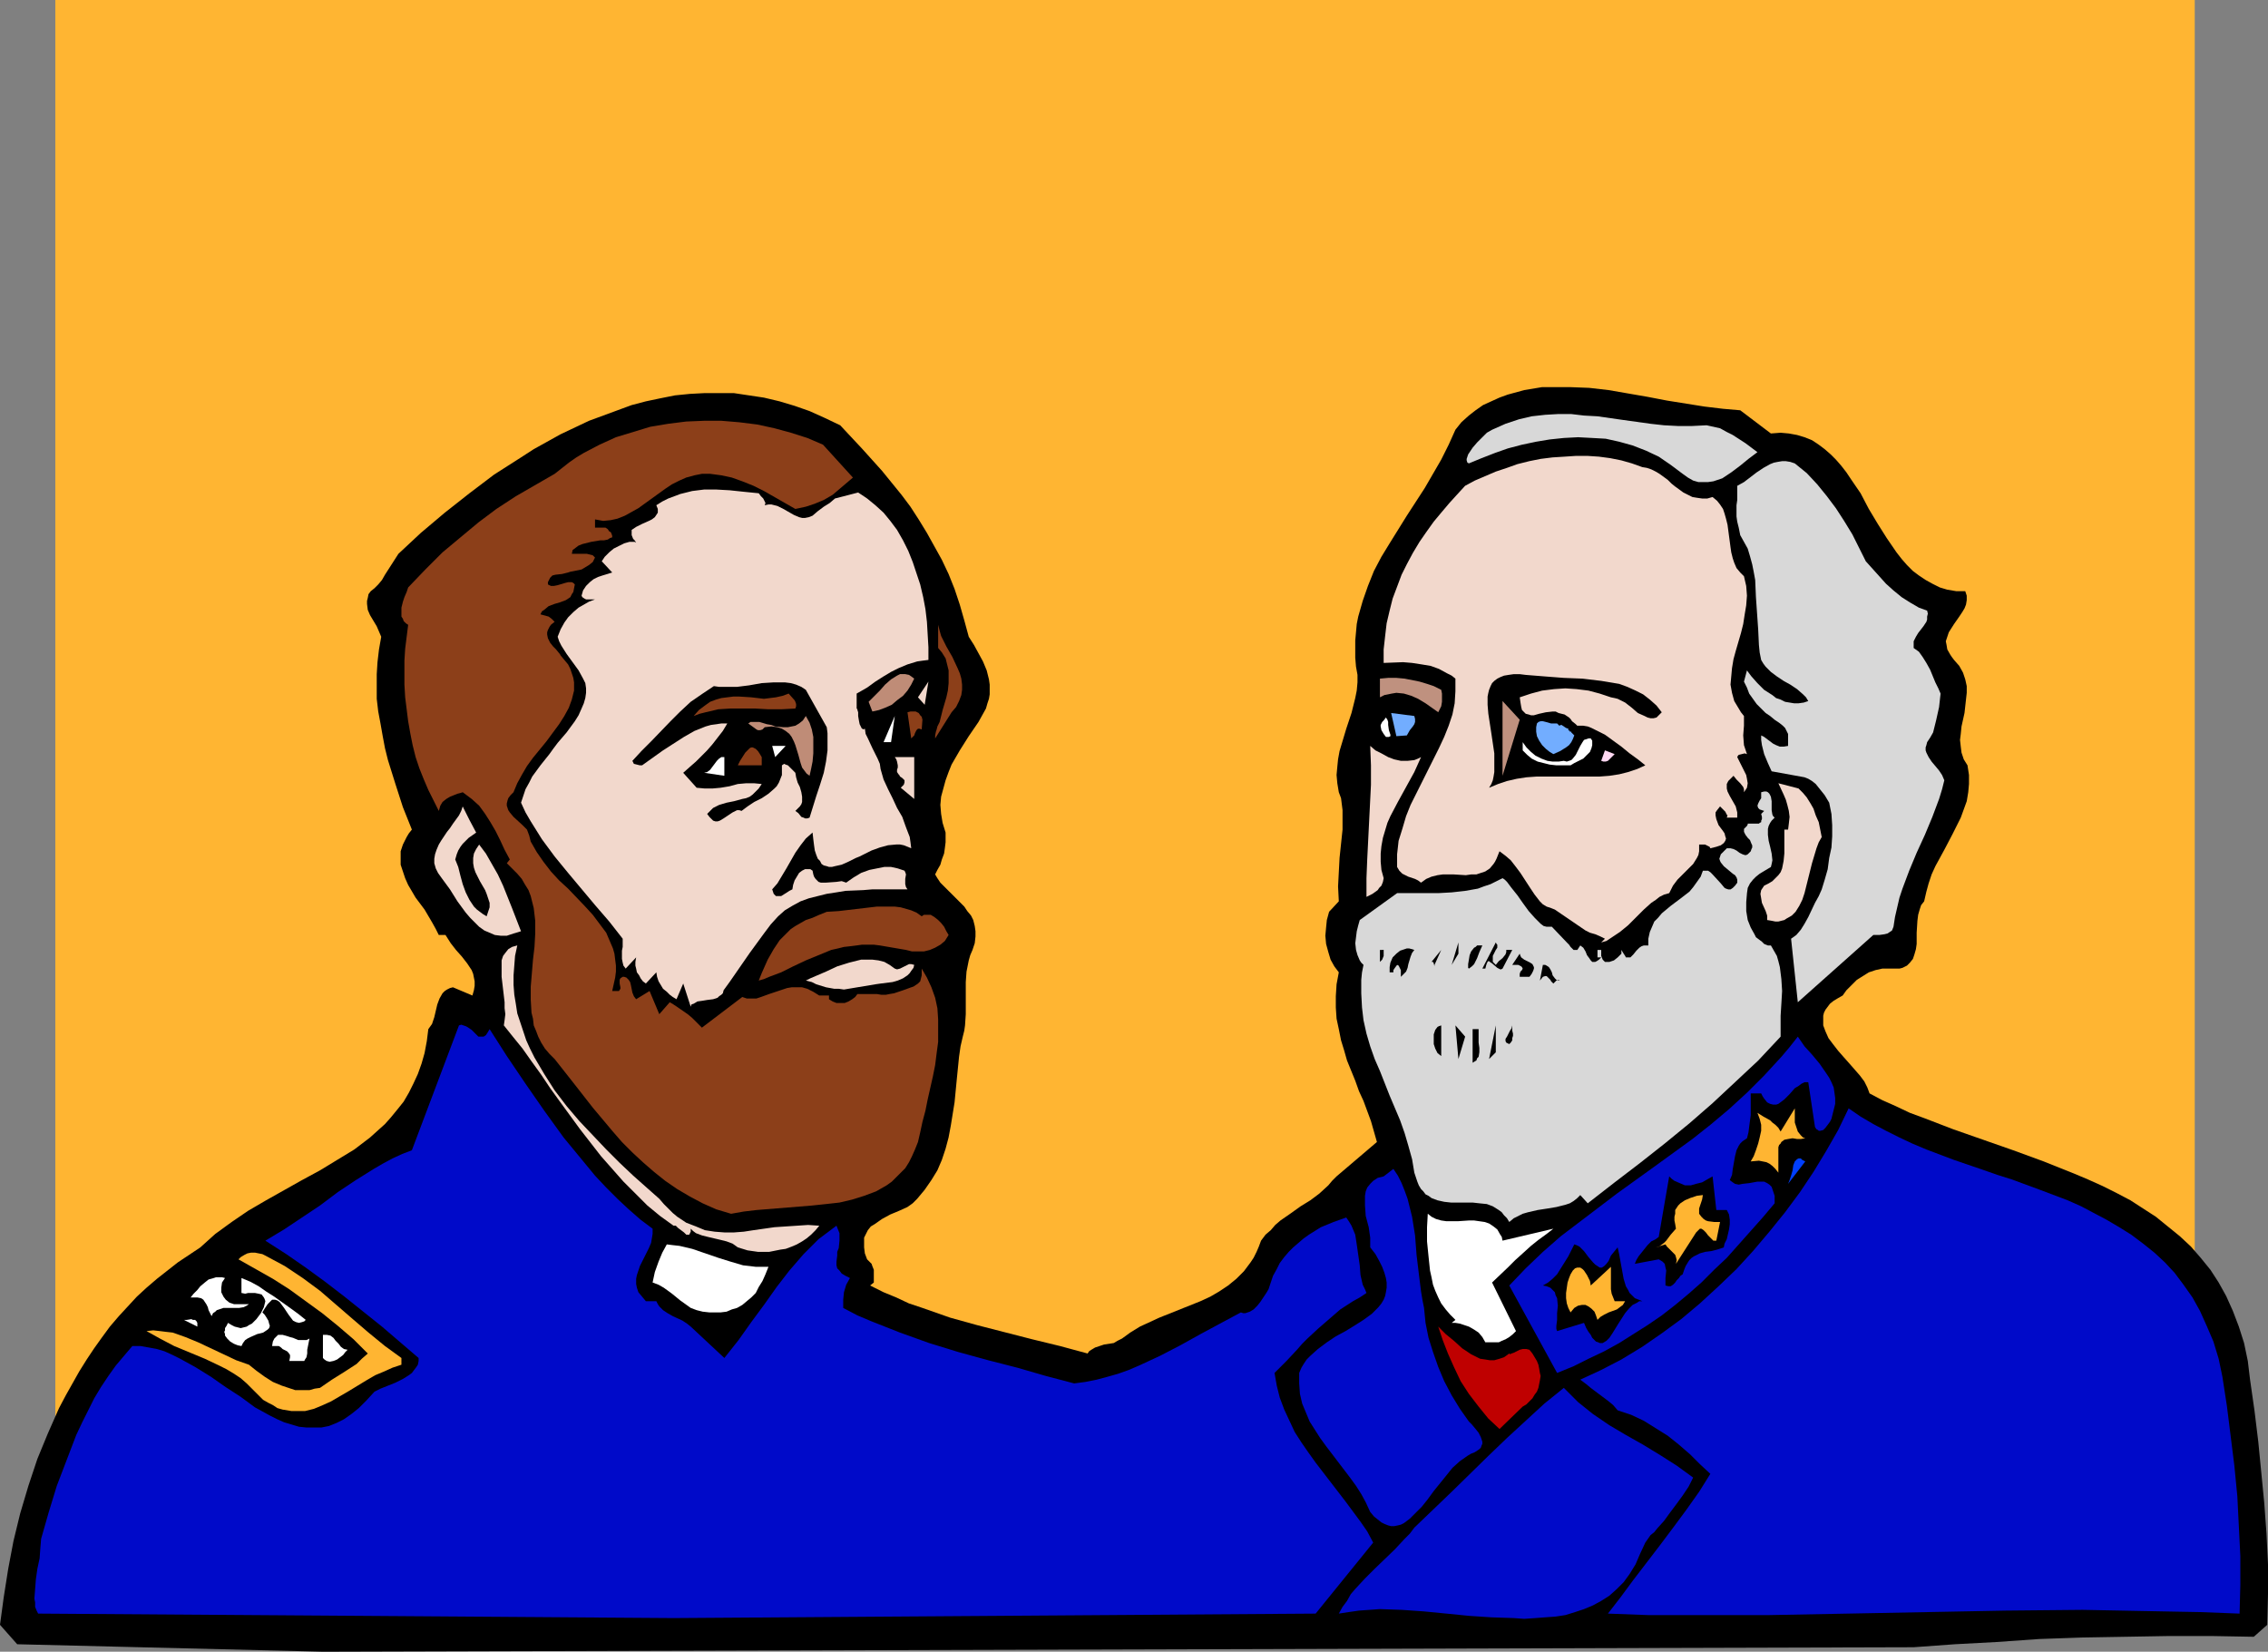 <?xml version="1.0" encoding="UTF-8" standalone="no"?>
<svg
   version="1.0"
   width="129.724mm"
   height="94.475mm"
   id="svg68"
   sodipodi:docname="Generals.wmf"
   xmlns:inkscape="http://www.inkscape.org/namespaces/inkscape"
   xmlns:sodipodi="http://sodipodi.sourceforge.net/DTD/sodipodi-0.dtd"
   xmlns="http://www.w3.org/2000/svg"
   xmlns:svg="http://www.w3.org/2000/svg">
  <rect width="100%" height="100%" fill="#808080" stroke="none"/>
  <sodipodi:namedview
     id="namedview68"
     pagecolor="#ffffff"
     bordercolor="#000000"
     borderopacity="0.25"
     inkscape:showpageshadow="2"
     inkscape:pageopacity="0.0"
     inkscape:pagecheckerboard="0"
     inkscape:deskcolor="#d1d1d1"
     inkscape:document-units="mm" />
  <defs
     id="defs1">
    <pattern
       id="WMFhbasepattern"
       patternUnits="userSpaceOnUse"
       width="6"
       height="6"
       x="0"
       y="0" />
  </defs>
  <path
     style="fill:#ffb532;fill-opacity:1;fill-rule:evenodd;stroke:none"
     d="M 474.457,326.371 V 0 H 11.958 v 326.371 z"
     id="path1" />
  <path
     style="fill:#000000;fill-opacity:1;fill-rule:evenodd;stroke:none"
     d="m 382.83,93.71 2.101,-0.162 1.778,0.162 1.778,0.323 1.616,0.485 1.616,0.646 1.454,0.969 1.293,0.969 1.293,1.131 1.131,1.131 1.131,1.293 1.131,1.454 0.97,1.454 2.101,3.07 1.778,3.393 1.939,3.231 1.939,3.07 2.101,3.07 1.131,1.454 1.131,1.293 1.293,1.293 1.293,0.969 1.454,0.969 1.454,0.808 1.616,0.808 1.616,0.485 1.939,0.323 h 1.939 l 0.323,0.969 v 0.969 l -0.162,0.969 -0.323,0.808 -0.485,0.808 -0.646,0.969 -1.131,1.616 -1.131,1.777 -0.323,0.969 -0.323,0.969 0.162,0.808 0.162,0.969 0.646,1.131 0.323,0.485 0.485,0.646 1.131,1.293 0.808,1.454 0.485,1.454 0.323,1.454 v 1.454 l -0.162,1.454 -0.323,2.908 -0.646,2.908 -0.162,1.616 -0.162,1.293 0.162,1.454 0.162,1.293 0.485,1.454 0.808,1.293 0.323,2.1 v 1.939 l -0.162,1.777 -0.323,1.939 -0.646,1.777 -0.646,1.777 -1.778,3.555 -1.778,3.393 -1.939,3.555 -0.808,1.777 -0.646,1.939 -0.485,1.777 -0.485,2.1 -0.646,0.808 -0.323,0.969 -0.323,1.131 -0.162,1.293 -0.162,2.585 v 2.424 l -0.162,1.131 -0.323,1.131 -0.323,0.969 -0.646,0.808 -0.646,0.646 -0.97,0.485 -0.646,0.162 h -0.485 -0.808 -0.808 -0.808 -0.808 l -1.454,0.323 -1.454,0.485 -1.293,0.808 -1.293,0.808 -1.131,1.131 -1.131,1.131 -0.808,1.131 -1.131,0.646 -0.808,0.485 -0.808,0.646 -0.485,0.646 -0.485,0.646 -0.323,0.646 -0.162,0.646 v 0.808 0.646 0.646 l 0.485,1.293 0.646,1.454 0.97,1.293 1.131,1.454 1.131,1.293 1.293,1.454 1.131,1.293 1.131,1.293 0.97,1.293 0.646,1.293 0.485,1.293 2.747,1.454 2.909,1.293 3.07,1.454 3.07,1.131 6.302,2.424 6.464,2.262 6.464,2.262 6.626,2.424 6.464,2.585 3.07,1.293 3.232,1.454 2.909,1.454 3.07,1.616 2.747,1.777 2.747,1.777 2.586,2.1 2.586,2.1 2.424,2.262 2.101,2.424 2.101,2.585 1.778,2.747 1.616,2.908 1.454,3.231 1.293,3.393 1.131,3.555 0.808,3.878 0.485,4.039 0.97,6.786 0.808,6.624 0.646,6.624 0.646,6.624 0.485,6.624 0.323,6.624 v 6.463 l -0.162,6.624 -2.909,2.585 -9.05,-0.162 h -9.373 l -9.373,0.162 -9.373,0.162 -9.211,0.323 -9.211,0.646 -9.05,0.485 -8.888,0.646 L 69.811,357.069 3.717,355.454 0,351.253 l 0.808,-5.978 0.97,-6.14 1.131,-5.978 1.454,-5.978 1.778,-5.978 1.939,-5.817 2.262,-5.493 2.424,-5.493 1.454,-2.747 1.454,-2.585 1.454,-2.585 1.616,-2.585 1.616,-2.424 1.616,-2.262 1.778,-2.424 1.939,-2.262 1.939,-2.1 1.939,-2.1 2.101,-1.939 2.262,-1.939 2.262,-1.777 2.262,-1.777 2.424,-1.616 2.424,-1.616 1.616,-1.454 1.616,-1.454 3.555,-2.585 3.555,-2.424 3.878,-2.262 7.757,-4.362 3.878,-2.1 3.717,-2.262 3.717,-2.262 3.394,-2.585 1.616,-1.454 1.616,-1.454 1.293,-1.454 1.454,-1.777 1.293,-1.616 1.131,-1.939 0.97,-1.939 0.97,-2.1 0.808,-2.262 0.646,-2.262 0.485,-2.585 0.323,-2.585 0.808,-1.131 0.485,-1.454 0.646,-2.747 0.485,-1.293 0.646,-1.131 0.485,-0.485 0.485,-0.323 0.646,-0.323 0.646,-0.162 4.202,1.777 0.323,-1.131 0.162,-0.969 v -0.969 l -0.162,-0.808 -0.162,-0.808 -0.323,-0.808 -0.97,-1.454 -1.131,-1.454 -1.293,-1.454 -1.131,-1.454 -1.131,-1.777 h -1.454 l -0.646,-1.293 -0.808,-1.454 -1.616,-2.747 -1.939,-2.585 -1.616,-2.747 -0.646,-1.454 -0.485,-1.454 -0.485,-1.454 v -1.454 -1.454 l 0.485,-1.454 0.808,-1.616 0.485,-0.808 0.646,-0.808 -1.939,-4.847 -1.616,-5.009 -1.616,-5.17 -0.646,-2.585 -0.485,-2.585 -0.485,-2.747 -0.485,-2.585 -0.323,-2.747 v -2.585 -2.747 l 0.162,-2.585 0.323,-2.747 0.485,-2.747 -0.485,-1.131 -0.485,-1.131 -1.454,-2.424 -0.485,-1.131 -0.162,-1.293 v -0.646 l 0.162,-0.646 0.162,-0.808 0.485,-0.646 0.808,-0.646 0.808,-0.808 0.808,-0.969 0.646,-1.131 1.454,-2.262 1.454,-2.262 4.848,-4.524 5.171,-4.362 5.333,-4.201 5.333,-4.039 5.818,-3.716 2.747,-1.777 2.909,-1.616 2.909,-1.616 3.07,-1.454 3.07,-1.454 3.07,-1.131 3.07,-1.131 3.07,-1.131 3.07,-0.808 3.07,-0.646 3.232,-0.646 3.232,-0.323 3.07,-0.162 h 3.232 3.232 l 3.232,0.485 3.232,0.485 3.394,0.808 3.232,0.969 3.232,1.131 3.232,1.454 3.394,1.616 4.686,5.009 4.363,4.847 2.101,2.585 2.101,2.585 1.939,2.585 1.778,2.747 1.778,2.908 1.616,2.908 1.616,2.908 1.454,3.07 1.293,3.231 1.131,3.393 0.97,3.393 0.97,3.555 1.131,1.777 0.97,1.777 0.97,1.777 0.808,1.939 0.485,1.939 0.162,1.131 v 0.969 1.131 l -0.162,0.969 -0.323,0.969 -0.323,1.131 -1.616,2.908 -2.101,3.07 -1.939,3.07 -1.778,3.07 -0.646,1.616 -0.646,1.777 -0.485,1.777 -0.485,1.777 -0.162,1.777 0.162,1.939 0.323,1.939 0.646,2.1 v 0.969 1.131 l -0.162,1.293 -0.162,1.131 -0.485,1.293 -0.323,1.131 -0.646,1.131 -0.485,0.969 0.485,0.808 0.646,0.969 1.616,1.616 1.778,1.777 1.778,1.777 0.646,0.969 0.808,0.969 0.485,0.969 0.323,1.293 0.162,1.131 v 1.131 l -0.162,1.454 -0.485,1.454 -0.485,1.131 -0.323,1.131 -0.485,2.424 -0.162,2.262 v 6.947 l -0.162,2.424 -0.162,1.131 -0.323,1.293 -0.485,2.1 -0.323,2.262 -0.485,4.847 -0.485,5.009 -0.808,5.009 -0.485,2.585 -0.646,2.424 -0.808,2.424 -0.97,2.262 -1.293,2.1 -1.454,2.1 -1.616,1.939 -0.97,0.969 -1.131,0.808 -1.778,0.808 -1.939,0.808 -1.778,0.969 -1.616,1.131 -0.808,0.485 -0.646,0.808 -0.323,0.646 -0.485,0.969 v 0.969 1.131 l 0.162,1.293 0.485,1.293 0.485,0.485 0.485,0.485 0.162,0.485 0.323,0.808 v 1.293 1.454 l -0.808,0.646 2.909,1.454 2.747,1.131 2.747,1.293 2.909,0.969 5.979,2.1 5.818,1.616 11.958,3.07 5.979,1.454 5.979,1.616 0.323,-0.485 0.485,-0.323 0.808,-0.485 0.97,-0.323 0.97,-0.323 2.101,-0.323 0.808,-0.485 0.97,-0.485 1.778,-1.293 2.101,-1.293 2.101,-0.969 2.101,-0.969 8.888,-3.555 2.101,-0.969 1.939,-1.131 1.939,-1.293 1.778,-1.454 1.616,-1.616 1.454,-1.939 0.646,-0.969 0.646,-1.293 0.485,-1.131 0.485,-1.293 0.97,-1.293 1.131,-0.969 0.97,-1.131 1.131,-0.969 2.101,-1.454 2.262,-1.616 2.101,-1.293 1.939,-1.454 1.939,-1.777 0.808,-0.969 0.97,-0.969 8.726,-7.432 -0.646,-2.262 -0.646,-2.262 -1.616,-4.362 -0.97,-2.1 -0.808,-2.262 -1.778,-4.362 -0.646,-2.262 -0.646,-2.1 -0.485,-2.424 -0.485,-2.262 -0.162,-2.424 v -2.424 l 0.162,-2.585 0.485,-2.585 -0.97,-1.293 -0.808,-1.454 -0.485,-1.616 -0.485,-1.777 -0.162,-1.777 0.162,-1.777 0.162,-1.616 0.485,-1.777 2.101,-2.262 -0.162,-3.231 0.162,-3.07 0.162,-3.07 0.646,-6.14 v -2.747 -1.454 l -0.162,-1.293 -0.162,-1.293 -0.485,-1.293 -0.323,-1.939 -0.162,-1.777 0.162,-1.777 0.162,-1.616 0.323,-1.777 0.485,-1.616 0.97,-3.231 1.131,-3.393 0.808,-3.231 0.323,-1.616 0.162,-1.777 v -1.616 l -0.323,-1.777 -0.162,-1.939 v -1.777 -1.939 l 0.162,-1.777 0.162,-1.777 0.323,-1.616 0.97,-3.393 1.131,-3.231 1.293,-3.231 1.616,-3.07 1.778,-2.908 3.717,-5.978 3.878,-5.978 1.778,-3.07 1.778,-3.07 1.616,-3.231 1.454,-3.231 1.293,-1.616 1.616,-1.454 1.454,-1.131 1.616,-1.131 1.778,-0.808 1.778,-0.808 1.778,-0.646 1.778,-0.485 1.778,-0.485 1.939,-0.323 1.939,-0.323 h 2.101 3.878 l 4.202,0.162 4.202,0.485 8.403,1.454 4.202,0.808 4.04,0.646 4.04,0.646 4.04,0.485 3.717,0.323 z"
     id="path2" />
  <path
     style="fill:#d8d8d8;fill-opacity:1;fill-rule:evenodd;stroke:none"
     d="m 379.921,97.75 -1.939,1.454 -1.778,1.454 -1.939,1.454 -1.939,1.293 -0.97,0.323 -0.97,0.323 -1.131,0.162 h -0.97 -1.131 l -1.131,-0.323 -1.131,-0.646 -1.131,-0.808 -1.293,-0.969 -1.293,-0.969 -2.586,-1.777 -2.747,-1.293 -2.909,-1.131 -2.909,-0.808 -2.909,-0.646 -2.909,-0.162 -3.07,-0.162 -3.07,0.162 -3.07,0.323 -2.909,0.485 -3.07,0.646 -3.07,0.808 -2.747,0.969 -2.909,1.131 -2.747,1.131 -0.323,-0.162 -0.162,-0.485 v -0.323 l 0.162,-0.485 0.162,-0.485 0.323,-0.485 0.646,-0.969 0.97,-1.131 0.97,-0.969 1.131,-1.131 1.131,-0.646 2.909,-1.293 2.909,-0.969 2.747,-0.646 2.909,-0.323 2.747,-0.162 h 2.909 l 2.747,0.323 2.909,0.162 5.656,0.808 5.818,0.808 2.909,0.323 3.07,0.162 h 2.909 l 3.232,-0.162 1.454,0.323 1.454,0.323 1.454,0.808 1.293,0.646 2.747,1.777 1.293,0.969 z"
     id="path3" />
  <path
     style="fill:#f2d8cc;fill-opacity:1;fill-rule:evenodd;stroke:none"
     d="m 342.753,201.154 0.97,0.485 1.131,0.323 1.131,0.485 0.97,0.485 -0.808,0.808 1.131,-0.323 0.97,-0.646 0.97,-0.646 0.97,-0.646 1.778,-1.454 3.394,-3.393 1.616,-1.454 0.97,-0.646 0.808,-0.646 0.97,-0.485 1.131,-0.323 0.808,-1.616 0.97,-1.293 1.131,-1.131 1.293,-1.293 0.97,-0.969 0.808,-1.293 0.323,-0.646 0.162,-0.808 v -0.646 -0.808 h 1.293 l 0.646,0.323 0.323,0.162 0.162,0.323 0.646,-0.162 0.646,-0.162 0.485,-0.162 0.485,-0.162 0.646,-0.485 0.323,-0.485 0.162,-0.485 -0.162,-0.485 -0.162,-0.646 -0.323,-0.485 -0.97,-1.293 -0.485,-1.293 -0.162,-0.808 v -0.646 l 0.323,-0.485 0.646,-0.808 1.131,1.131 0.323,0.646 0.162,0.162 -0.162,0.485 h 2.262 v -0.646 -0.485 l -0.323,-1.293 -0.646,-1.131 -0.646,-1.131 -0.485,-0.969 -0.162,-0.646 v -0.485 -0.485 l 0.323,-0.646 0.485,-0.485 0.646,-0.646 0.646,0.808 0.808,0.808 0.646,0.808 0.162,0.485 v 0.646 l 0.323,-0.485 0.323,-0.485 0.162,-0.969 -0.162,-0.969 -0.162,-0.808 -0.97,-1.939 -0.97,-1.939 0.162,-0.323 0.162,-0.162 0.646,-0.162 0.646,-0.162 0.485,0.162 -0.323,-0.969 -0.323,-0.969 -0.162,-2.1 0.162,-2.1 v -2.1 l -0.646,-0.808 -0.485,-0.808 -0.485,-0.808 -0.485,-0.808 -0.485,-1.777 -0.323,-1.777 0.162,-1.777 0.162,-1.777 0.323,-1.939 0.485,-1.777 1.131,-3.878 0.485,-1.939 0.323,-2.1 0.323,-1.939 0.162,-2.1 -0.162,-2.1 -0.485,-2.1 -0.808,-0.808 -0.808,-0.969 -0.485,-1.131 -0.323,-0.969 -0.323,-1.293 -0.162,-1.131 -0.646,-4.847 -0.323,-1.293 -0.323,-1.131 -0.323,-0.969 -0.646,-0.969 -0.646,-0.808 -0.97,-0.808 -1.131,0.323 h -1.131 l -1.131,-0.162 -0.97,-0.162 -0.97,-0.485 -0.97,-0.485 -1.778,-1.293 -0.808,-0.646 -0.808,-0.808 -1.778,-1.293 -0.808,-0.485 -0.97,-0.485 -0.97,-0.323 -0.97,-0.162 -2.262,-0.808 -2.262,-0.646 -2.424,-0.485 -2.424,-0.323 -2.424,-0.162 h -2.586 l -2.424,0.162 -2.586,0.162 -2.586,0.323 -2.424,0.485 -2.586,0.646 -2.262,0.808 -2.424,0.808 -2.262,0.969 -2.262,0.969 -2.101,1.131 -1.778,1.939 -1.616,1.777 -1.778,2.1 -1.616,1.939 -1.616,2.262 -1.454,2.1 -1.454,2.424 -1.293,2.424 -1.131,2.262 -0.97,2.585 -0.97,2.585 -0.646,2.585 -0.646,2.747 -0.323,2.747 -0.323,2.908 v 2.908 l 4.202,-0.162 1.939,0.162 2.101,0.323 1.939,0.323 1.778,0.646 1.778,0.969 0.97,0.485 0.808,0.646 v 1.293 1.454 l -0.162,2.585 -0.485,2.424 -0.808,2.424 -0.97,2.424 -1.131,2.424 -2.424,4.847 -2.424,4.847 -1.293,2.585 -0.97,2.424 -0.808,2.747 -0.808,2.585 -0.323,2.908 v 1.293 1.454 l 0.485,0.808 0.646,0.646 0.646,0.323 0.646,0.323 1.454,0.485 0.646,0.323 0.646,0.485 1.131,-0.808 1.131,-0.485 1.293,-0.323 1.131,-0.162 h 2.424 l 2.586,0.162 1.131,-0.162 h 1.131 l 0.97,-0.323 0.97,-0.323 0.97,-0.646 0.808,-0.969 0.323,-0.485 0.323,-0.646 0.323,-0.808 0.323,-0.808 1.293,0.969 1.131,0.969 1.131,1.454 0.97,1.293 2.101,3.231 0.97,1.454 1.131,1.454 0.323,0.323 0.323,0.323 0.808,0.485 0.97,0.323 0.808,0.323 z"
     id="path4" />
  <path
     style="fill:#d8d8d8;fill-opacity:1;fill-rule:evenodd;stroke:none"
     d="m 335.481,200.347 h -0.646 -0.485 l -0.646,-0.162 -0.646,-0.485 -0.646,-0.646 -0.646,-0.646 -1.293,-1.454 -1.293,-1.777 -1.131,-1.616 -0.646,-0.808 -0.646,-0.808 -0.485,-0.646 -0.485,-0.646 -0.485,-0.485 -0.485,-0.323 -1.293,0.646 -1.293,0.646 -1.454,0.485 -1.293,0.485 -2.747,0.485 -2.909,0.323 -2.909,0.162 h -8.888 l -8.08,5.817 -0.323,1.131 -0.323,1.293 -0.162,1.293 -0.162,1.293 0.162,1.454 0.323,1.131 0.485,1.131 0.323,0.485 0.485,0.485 -0.323,1.616 -0.162,1.616 v 2.908 l 0.162,3.07 0.323,2.747 0.646,2.908 0.808,2.747 0.97,2.747 1.131,2.585 2.101,5.332 2.262,5.332 0.97,2.747 0.808,2.747 0.808,2.908 0.485,2.908 0.323,0.969 0.323,0.969 0.323,0.808 0.485,0.808 0.485,0.485 0.485,0.646 0.646,0.323 0.646,0.485 1.293,0.485 1.454,0.323 1.454,0.162 h 1.616 3.07 l 1.454,0.162 1.616,0.162 1.293,0.485 1.293,0.808 0.646,0.485 0.485,0.646 0.646,0.646 0.485,0.808 0.97,-0.808 0.97,-0.485 0.97,-0.485 1.131,-0.323 2.101,-0.485 2.101,-0.323 1.939,-0.323 1.939,-0.485 0.97,-0.323 0.808,-0.485 0.808,-0.646 0.646,-0.646 1.616,1.777 5.818,-4.524 5.494,-4.201 5.333,-4.201 5.333,-4.362 5.01,-4.362 4.848,-4.524 5.01,-4.686 4.848,-5.17 v -2.1 -2.424 l 0.162,-2.585 0.162,-2.747 -0.162,-2.585 -0.162,-1.293 -0.162,-1.293 -0.323,-1.293 -0.323,-1.131 -0.646,-1.131 -0.646,-1.131 h -0.646 l -0.808,-0.323 -0.485,-0.485 -0.646,-0.485 -0.646,-0.485 -0.323,-0.646 -0.808,-1.454 -0.646,-1.616 -0.323,-1.939 v -1.939 l 0.162,-1.939 0.162,-1.131 0.485,-0.969 0.646,-0.808 0.646,-0.646 0.808,-0.646 0.808,-0.485 1.616,-0.969 0.162,-0.646 0.162,-0.808 -0.162,-1.454 -0.323,-1.454 -0.323,-1.293 -0.162,-1.293 v -1.293 l 0.162,-0.646 0.323,-0.646 0.323,-0.485 0.646,-0.646 -0.323,-0.323 -0.162,-0.323 -0.162,-0.969 v -1.939 l -0.162,-0.969 -0.162,-0.323 -0.162,-0.323 -0.323,-0.323 -0.323,-0.162 h -0.485 l -0.646,0.162 v 0.485 0.808 l -0.323,0.485 -0.323,0.646 -0.162,0.485 0.162,0.485 0.162,0.162 0.162,0.162 0.485,0.162 0.485,0.162 -0.646,0.646 0.162,0.646 v 0.485 l -0.162,0.323 v 0.323 l -0.323,0.162 -0.162,0.162 h -0.646 -0.646 -0.485 -0.646 v 0.162 l -0.162,0.323 -0.323,0.323 -0.323,0.323 v 0.485 0.162 l 0.323,0.646 0.485,0.646 0.485,0.485 0.323,0.808 0.162,0.323 v 0.485 l -0.162,0.323 -0.162,0.485 -0.323,0.323 -0.323,0.323 -0.323,0.162 h -0.323 l -0.485,-0.162 -0.646,-0.323 -0.646,-0.485 -0.646,-0.323 -0.646,-0.162 h -0.323 -0.485 l -0.646,0.646 -0.646,0.646 -0.162,0.485 -0.162,0.485 0.162,0.485 0.162,0.323 0.646,0.808 0.97,0.808 0.97,0.808 0.485,0.323 0.323,0.485 0.162,0.485 v 0.646 l -0.485,0.646 -0.485,0.485 -0.485,0.323 h -0.485 l -0.485,-0.162 -0.323,-0.162 -0.808,-0.969 -1.778,-1.939 -0.485,-0.485 -0.485,-0.323 h -0.485 -0.646 l -0.485,1.293 -0.808,1.131 -0.808,1.131 -0.808,0.969 -2.101,1.616 -1.939,1.454 -1.939,1.616 -0.808,0.969 -0.808,0.808 -0.485,1.131 -0.485,1.131 -0.323,1.454 v 1.454 h -0.485 -0.485 l -0.485,0.162 -0.485,0.323 -0.646,0.646 -0.646,0.808 -0.646,0.646 h -0.323 -0.323 -0.323 l -0.162,-0.323 -0.323,-0.485 -0.485,-0.808 v 0.808 l -0.808,0.808 -0.808,0.646 -0.97,0.323 h -0.97 l -0.323,-0.323 -0.162,-0.162 -0.323,-0.808 v -0.646 -0.646 h -0.808 v 1.616 h 0.808 l -0.485,0.485 -0.485,0.323 -0.323,0.162 h -0.323 -0.323 l -0.323,-0.323 -0.323,-0.485 -0.485,-0.646 -0.323,-0.808 -0.485,-0.808 -0.646,-0.485 -0.646,0.969 h -0.485 -0.323 l -0.162,-0.162 -0.323,-0.323 -0.162,-0.162 -0.323,-0.485 -0.485,-0.485 z"
     id="path5" />
  <path
     style="fill:#d8d8d8;fill-opacity:1;fill-rule:evenodd;stroke:none"
     d="m 390.102,168.033 0.808,0.323 0.808,0.485 0.808,0.646 0.646,0.808 1.293,1.616 0.97,1.616 0.485,2.424 0.162,2.424 v 2.424 l -0.162,2.424 -0.485,2.262 -0.323,2.424 -0.646,2.262 -0.646,2.1 -0.646,1.454 -0.808,1.454 -1.454,3.07 -0.808,1.454 -0.808,1.293 -0.97,1.131 -1.131,0.808 1.454,13.733 16.322,-14.541 h 1.293 l 1.131,-0.162 0.646,-0.162 0.485,-0.323 0.485,-0.323 0.323,-0.808 0.323,-2.1 0.485,-2.1 0.485,-2.1 0.646,-1.939 1.454,-3.878 1.616,-3.878 1.778,-3.878 1.616,-3.878 1.454,-3.878 0.646,-2.1 0.485,-1.939 -0.485,-1.131 -0.646,-0.969 -0.808,-0.969 -0.808,-0.969 -0.646,-0.969 -0.485,-0.969 -0.162,-0.485 v -0.646 l 0.162,-0.485 0.162,-0.646 0.646,-0.969 0.646,-1.131 0.323,-1.293 0.323,-1.293 0.646,-2.908 0.323,-2.908 -0.485,-1.131 -0.646,-1.293 -1.131,-2.747 -0.808,-1.454 -0.808,-1.293 -0.808,-1.131 -1.131,-0.808 v -0.808 -0.646 l 0.485,-0.969 0.485,-0.808 1.131,-1.454 0.646,-0.969 0.162,-0.485 v -0.646 l 0.162,-0.646 -0.162,-0.646 -1.778,-0.646 -1.939,-1.131 -1.778,-1.131 -1.778,-1.454 -1.616,-1.454 -1.454,-1.616 -1.454,-1.616 -1.454,-1.616 -1.454,-2.908 -1.454,-2.908 -1.778,-2.908 -1.778,-2.747 -1.939,-2.585 -2.101,-2.585 -2.262,-2.424 -2.586,-2.1 -0.97,-0.323 -0.97,-0.162 h -0.808 l -0.97,0.162 -0.808,0.162 -0.808,0.323 -1.454,0.808 -1.454,0.969 -2.747,2.1 -1.454,0.808 v 3.07 l -0.162,1.131 v 2.424 l 0.162,1.131 0.323,1.293 0.323,1.616 0.808,1.454 0.808,1.454 0.485,1.616 0.485,1.777 0.323,1.616 0.323,1.777 0.162,3.716 0.485,6.947 0.162,3.393 0.162,1.616 0.323,1.616 0.485,0.808 0.485,0.646 1.131,1.131 1.293,0.969 1.454,0.969 1.454,0.808 1.454,0.969 1.293,1.131 0.646,0.646 0.485,0.808 -0.97,0.323 -1.131,0.162 h -0.97 l -0.97,-0.162 -0.97,-0.162 -0.97,-0.485 -0.97,-0.323 -0.808,-0.646 -1.778,-1.131 -1.454,-1.454 -1.293,-1.454 -0.97,-1.293 -0.646,2.424 0.646,1.293 0.485,1.293 0.808,1.131 0.808,1.131 0.97,0.969 0.97,0.969 0.97,0.646 0.97,0.808 0.97,0.646 0.808,0.646 0.485,0.485 0.323,0.646 0.323,0.646 v 0.646 0.969 0.969 l -0.97,0.162 h -0.808 l -0.808,-0.323 -0.646,-0.323 -0.646,-0.485 -0.646,-0.485 -0.646,-0.485 -0.646,-0.323 v 0.969 l 0.162,1.131 0.485,1.939 0.808,1.939 0.808,1.777 v 0 z"
     id="path6" />
  <path
     style="fill:#f2d8cc;fill-opacity:1;fill-rule:evenodd;stroke:none"
     d="m 388.809,170.456 0.97,0.969 0.808,0.969 0.808,1.293 0.646,1.131 0.485,1.454 0.646,1.454 0.323,1.616 0.323,1.616 -0.646,1.131 -0.485,1.293 -0.485,1.616 -0.485,1.616 -0.808,3.231 -0.808,3.231 -0.485,1.454 -0.646,1.293 -0.808,1.293 -0.808,0.808 -1.131,0.646 -0.485,0.323 -0.646,0.162 -0.646,0.162 h -0.646 l -0.808,-0.162 -0.97,-0.162 v -0.969 l -0.323,-0.969 -0.808,-1.777 -0.162,-0.969 -0.162,-0.969 0.162,-0.808 0.323,-0.485 0.323,-0.485 0.97,-0.485 0.808,-0.485 0.646,-0.646 0.646,-0.646 0.485,-0.646 0.323,-0.808 0.323,-1.616 0.162,-1.616 v -1.616 -1.777 -1.777 h 0.808 l 0.162,-1.293 0.162,-1.454 -0.162,-1.293 -0.323,-1.293 -0.323,-1.131 -0.485,-1.131 -1.131,-2.424 z"
     id="path7" />
  <path
     style="fill:#8c3f19;fill-opacity:1;fill-rule:evenodd;stroke:none"
     d="m 184.385,103.243 -6.464,-7.109 -3.394,-1.454 -3.555,-1.131 -3.555,-0.969 -3.717,-0.808 -3.878,-0.485 -3.878,-0.323 h -3.717 l -3.878,0.162 -3.878,0.485 -3.878,0.646 -3.717,1.131 -3.717,1.131 -3.555,1.616 -3.394,1.777 -1.616,0.969 -1.616,1.131 -3.07,2.424 -4.202,2.424 -4.202,2.424 -4.202,2.747 -3.878,2.908 -3.878,3.231 -3.878,3.231 -3.717,3.716 -3.717,3.878 -0.162,0.485 -0.162,0.485 -0.485,1.131 -0.323,0.969 -0.323,1.293 v 0.969 0.969 l 0.323,0.485 0.162,0.485 0.485,0.485 0.485,0.323 -0.323,2.585 -0.323,2.585 -0.162,2.585 v 2.585 2.585 l 0.162,2.747 0.646,5.17 0.485,2.747 0.485,2.424 0.646,2.585 0.808,2.424 0.97,2.424 0.97,2.262 1.131,2.262 1.131,2.262 0.323,-1.131 0.485,-0.808 0.808,-0.646 0.808,-0.485 0.808,-0.323 0.808,-0.323 0.646,-0.162 0.485,-0.162 1.939,1.454 1.616,1.454 1.293,1.777 1.131,1.777 1.131,1.939 0.97,1.939 0.97,2.1 1.131,2.1 -0.646,0.808 1.131,1.131 1.131,1.131 0.97,1.131 0.646,1.131 0.808,1.293 0.485,1.293 0.323,1.293 0.323,1.293 0.323,2.747 v 2.747 l -0.162,2.908 -0.323,2.747 -0.485,5.817 v 2.908 l 0.162,2.747 0.323,1.293 0.162,1.454 0.485,1.131 0.485,1.293 0.646,1.293 0.808,1.293 0.97,1.131 1.131,1.131 4.202,5.332 4.04,5.17 4.202,5.009 2.101,2.424 2.262,2.262 2.262,2.1 2.424,2.1 2.424,1.939 2.586,1.777 2.747,1.616 2.747,1.454 2.909,1.293 3.232,0.969 2.747,-0.485 2.747,-0.323 5.979,-0.485 5.979,-0.485 3.07,-0.323 2.909,-0.323 2.747,-0.646 2.586,-0.808 2.586,-0.969 1.131,-0.646 1.131,-0.646 1.131,-0.808 0.97,-0.969 0.97,-0.969 0.97,-0.969 0.808,-1.293 0.646,-1.293 0.646,-1.454 0.646,-1.616 0.485,-2.1 0.485,-2.262 0.646,-2.424 0.485,-2.424 1.131,-5.009 0.485,-2.424 0.323,-2.585 0.323,-2.424 v -2.424 -2.424 l -0.162,-2.424 -0.485,-2.262 -0.808,-2.262 -0.97,-2.1 -1.131,-1.939 v 0.808 0.646 l -0.162,0.646 -0.162,0.646 -0.485,0.485 -0.485,0.323 -0.485,0.323 -0.485,0.162 -1.778,0.646 -1.939,0.646 -0.97,0.162 -0.808,0.162 h -0.97 l -0.97,-0.162 h -4.202 l -0.485,0.646 -0.646,0.485 -0.808,0.485 -0.808,0.323 h -0.808 -0.97 l -0.808,-0.323 -0.808,-0.485 V 215.211 h -2.101 l -1.293,-0.808 -1.293,-0.646 -1.131,-0.323 h -1.131 -1.131 l -0.97,0.162 -1.939,0.646 -1.939,0.646 -1.778,0.646 -0.97,0.323 h -0.97 -1.131 l -0.97,-0.323 -8.726,6.624 -0.485,-0.485 -0.808,-0.808 -0.808,-0.808 -0.97,-0.808 -2.101,-1.454 -0.97,-0.646 -0.808,-0.485 -2.262,2.585 -2.101,-5.009 -2.909,1.777 -0.485,-0.646 -0.323,-0.808 -0.323,-1.616 -0.162,-0.646 -0.323,-0.485 -0.485,-0.485 -0.485,-0.162 h -0.323 l -0.485,0.323 -0.162,0.323 v 0.485 0.323 l 0.162,0.808 v 0.323 l -0.323,0.485 h -1.454 l 0.323,-1.454 0.323,-1.454 0.162,-1.293 v -1.293 l -0.162,-1.293 -0.162,-1.293 -0.323,-1.131 -0.485,-1.131 -0.485,-1.131 -0.485,-1.131 -1.454,-1.939 -1.454,-1.939 -1.778,-1.939 -3.555,-3.716 -1.939,-1.777 -1.778,-1.939 -1.616,-2.1 -1.454,-2.1 -1.293,-2.262 -0.323,-1.293 -0.485,-1.293 -0.97,-0.969 -1.939,-1.777 -0.808,-0.969 -0.323,-0.485 -0.162,-0.485 -0.162,-0.485 v -0.485 l 0.162,-0.646 0.162,-0.485 0.485,-0.646 0.646,-0.646 0.808,-1.939 0.97,-1.777 1.131,-1.939 1.293,-1.777 2.909,-3.555 2.747,-3.716 1.131,-1.777 0.97,-1.777 0.646,-1.777 0.485,-1.939 v -0.808 -0.969 l -0.162,-0.969 -0.323,-0.969 -0.323,-0.969 -0.485,-0.969 -0.808,-0.969 -0.808,-0.969 -0.162,-0.323 -0.162,-0.162 -0.646,-0.808 -0.646,-0.646 -0.646,-0.808 -0.485,-0.969 -0.162,-0.808 v -0.485 l 0.162,-0.485 0.323,-0.646 0.323,-0.485 0.808,-0.646 -0.646,-0.646 -0.646,-0.485 -1.778,-0.485 0.323,-0.646 0.485,-0.323 0.97,-0.808 1.293,-0.485 1.131,-0.323 1.293,-0.485 0.97,-0.646 0.323,-0.646 0.323,-0.485 0.162,-0.808 0.162,-0.808 -0.323,-0.323 -0.323,-0.162 h -0.808 l -0.646,0.162 -1.616,0.485 -0.808,0.162 h -0.646 l -0.323,-0.162 -0.323,-0.162 v -0.485 l 0.162,-0.323 0.323,-0.646 0.485,-0.485 0.646,-0.162 1.454,-0.162 0.646,-0.162 0.646,-0.162 0.485,-0.162 0.808,-0.162 0.808,-0.162 0.808,-0.162 0.808,-0.485 0.808,-0.485 0.808,-0.646 0.485,-0.969 -0.485,-0.485 -0.646,-0.162 -0.646,-0.162 h -0.646 -0.646 -0.808 -1.131 l 0.162,-0.808 0.646,-0.485 0.646,-0.485 0.808,-0.323 1.939,-0.485 0.97,-0.162 0.97,-0.162 h 0.808 l 0.808,-0.162 0.485,-0.323 0.485,-0.162 v -0.323 l -0.162,-0.485 -0.162,-0.323 -0.323,-0.162 -0.323,-0.485 -0.485,-0.323 h -2.262 v -1.777 l 1.778,0.323 1.616,-0.162 1.454,-0.323 1.616,-0.646 1.454,-0.808 1.454,-0.808 2.909,-2.1 2.909,-2.1 1.454,-0.969 1.616,-0.808 1.454,-0.646 1.778,-0.485 1.616,-0.323 h 1.778 l 2.424,0.323 2.262,0.485 2.262,0.808 2.424,0.969 2.262,1.131 4.525,2.585 2.262,1.293 2.262,-0.485 1.939,-0.646 1.939,-0.808 1.939,-1.131 z"
     id="path8" />
  <path
     style="fill:#f2d8cc;fill-opacity:1;fill-rule:evenodd;stroke:none"
     d="m 186.971,157.531 -0.323,0.162 -0.162,-0.162 h -0.162 l -0.162,-0.323 -0.323,-0.646 -0.162,-0.808 -0.162,-0.969 v -0.485 -0.323 l -0.162,-0.485 v -0.162 l -0.162,-0.162 v 0 -3.231 l 1.131,-0.646 1.131,-0.646 1.778,-1.293 1.778,-1.131 1.616,-0.969 1.616,-0.808 1.939,-0.808 2.101,-0.646 1.131,-0.162 1.293,-0.162 v -2.747 l -0.162,-2.747 -0.162,-2.747 -0.323,-2.747 -0.485,-2.585 -0.646,-2.747 -0.808,-2.424 -0.808,-2.424 -0.97,-2.424 -1.131,-2.262 -1.293,-2.262 -1.454,-1.939 -1.454,-1.777 -1.778,-1.616 -1.778,-1.454 -1.939,-1.293 -5.01,1.293 -1.131,0.969 -1.293,0.808 -1.293,0.969 -1.131,0.969 -0.808,0.323 -0.808,0.162 h -0.646 l -0.646,-0.162 -1.131,-0.485 -1.131,-0.646 -1.131,-0.646 -1.293,-0.646 -0.646,-0.162 -0.646,-0.162 h -0.646 l -0.808,0.162 0.162,-0.485 -0.162,-0.323 -0.323,-0.646 -0.485,-0.485 -0.485,-0.646 -3.232,-0.323 -3.07,-0.323 -2.909,-0.162 h -2.586 l -2.586,0.323 -2.586,0.646 -1.293,0.485 -1.293,0.485 -1.293,0.646 -1.293,0.808 0.323,0.808 v 0.808 l -0.323,0.485 -0.323,0.485 -0.646,0.485 -0.646,0.323 -1.454,0.646 -1.293,0.646 -0.485,0.323 -0.485,0.323 v 0.485 0.646 l 0.323,0.808 0.323,0.323 0.323,0.485 -0.323,-0.162 h -0.323 -0.323 -0.485 l -1.131,0.323 -0.97,0.485 -1.293,0.646 -0.97,0.808 -0.97,0.969 -0.646,0.969 2.262,2.424 -2.101,0.646 -0.97,0.323 -0.97,0.485 -0.808,0.646 -0.808,0.808 -0.646,0.969 -0.323,1.131 0.162,0.323 0.485,0.323 0.323,0.162 h 0.323 0.808 0.808 l -1.293,0.485 -1.131,0.646 -1.131,0.646 -1.131,0.969 -1.131,1.131 -0.808,1.131 -0.808,1.454 -0.646,1.616 0.323,0.969 0.485,0.969 1.131,1.777 2.586,3.555 0.97,1.777 0.485,0.969 0.162,1.131 v 0.969 l -0.162,1.131 -0.323,1.131 -0.485,1.131 -0.646,1.454 -0.808,1.293 -1.778,2.424 -1.939,2.262 -0.97,1.293 -0.808,1.131 -1.939,2.424 -1.778,2.424 -0.646,1.293 -0.808,1.454 -0.485,1.454 -0.485,1.454 0.97,2.1 1.131,1.939 2.424,3.878 2.747,3.716 2.909,3.555 5.818,6.947 3.07,3.555 2.909,3.716 v 1.777 l -0.162,0.808 v 1.777 l 0.162,0.808 0.162,0.646 0.485,0.646 2.262,-2.424 -0.162,0.969 v 0.808 l 0.162,0.646 0.162,0.808 0.485,0.646 0.323,0.646 0.485,0.646 0.646,0.485 2.262,-2.424 0.162,0.969 0.323,0.969 0.485,0.808 0.485,0.808 0.808,0.646 0.646,0.646 0.646,0.485 0.808,0.485 1.454,-3.393 1.616,5.009 0.162,-0.485 0.485,-0.162 0.808,-0.485 1.131,-0.162 0.97,-0.162 1.293,-0.162 0.97,-0.323 0.323,-0.323 0.485,-0.323 0.323,-0.323 0.162,-0.646 1.293,-1.777 1.454,-2.1 2.909,-4.201 3.07,-4.201 1.454,-1.939 1.616,-1.777 1.454,-1.293 1.616,-0.969 1.778,-0.969 1.778,-0.646 1.939,-0.485 1.939,-0.485 2.101,-0.323 1.939,-0.323 3.878,-0.162 1.939,-0.162 h 6.464 1.131 l -0.323,-0.485 -0.162,-0.646 v -0.485 -0.646 l 0.162,-0.969 -0.162,-0.485 -0.162,-0.323 -1.454,-0.485 -1.454,-0.323 h -1.454 l -1.616,0.323 -1.616,0.323 -1.778,0.646 -1.616,0.969 -1.616,1.131 -0.97,-0.323 -1.131,0.162 -2.262,0.162 h -1.131 l -0.485,-0.162 -0.323,-0.323 -0.323,-0.323 -0.323,-0.485 -0.162,-0.485 -0.162,-0.808 -0.485,-0.323 h -0.323 -0.808 l -0.646,0.323 -0.646,0.485 -0.485,0.808 -0.485,0.808 -0.323,0.969 -0.162,0.969 -0.646,0.323 -0.485,0.323 -1.293,0.808 h -0.485 -0.646 l -0.162,-0.162 -0.323,-0.323 -0.162,-0.485 -0.162,-0.485 1.131,-1.293 0.97,-1.616 0.97,-1.616 1.939,-3.393 1.131,-1.616 1.131,-1.454 1.454,-1.293 0.162,1.454 0.162,1.293 0.162,1.131 0.323,0.969 0.323,0.808 0.485,0.485 0.323,0.646 0.485,0.323 0.646,0.162 0.485,0.162 h 0.646 l 0.646,-0.162 1.454,-0.323 1.454,-0.646 1.616,-0.808 0.808,-0.323 0.97,-0.485 1.616,-0.808 1.778,-0.646 1.778,-0.485 1.778,-0.162 h 0.808 l 0.808,0.162 0.808,0.323 0.808,0.323 -0.162,-1.293 -0.162,-1.131 -0.808,-2.1 -0.808,-2.262 -1.131,-1.939 -0.97,-2.1 -0.97,-1.939 -0.97,-2.1 -0.646,-2.262 -0.162,-1.131 -0.485,-1.131 -1.131,-2.262 -0.97,-2.1 -0.485,-0.969 z"
     id="path9" />
  <path
     style="fill:#bf8c77;fill-opacity:1;fill-rule:evenodd;stroke:none"
     d="m 188.587,153.814 1.454,-0.323 1.293,-0.485 1.454,-0.646 1.131,-0.969 1.293,-0.969 0.97,-1.131 0.808,-1.293 0.646,-1.293 -0.646,-0.485 -0.485,-0.323 -0.808,-0.162 h -0.485 -0.646 l -0.646,0.323 -1.293,0.808 -1.293,1.131 -1.131,1.293 -1.293,1.293 -1.131,1.131 z"
     id="path10" />
  <path
     style="fill:#8c3f19;fill-opacity:1;fill-rule:evenodd;stroke:none"
     d="m 205.717,153.976 -3.555,5.655 v -0.646 l 0.162,-0.808 0.162,-0.485 0.162,-0.646 0.485,-0.969 0.323,-1.293 0.323,-1.293 0.808,-2.747 0.323,-1.454 0.162,-1.616 v -1.293 -1.454 l -0.323,-1.293 -0.323,-1.293 -0.808,-1.293 -0.808,-0.969 v -5.009 l 0.323,1.293 0.323,1.131 1.131,2.262 1.293,2.262 1.131,2.424 0.485,1.131 0.323,1.131 0.162,1.293 v 1.131 l -0.162,1.131 -0.485,1.293 -0.646,1.293 z"
     id="path11" />
  <path
     style="fill:#000000;fill-opacity:1;fill-rule:evenodd;stroke:none"
     d="m 341.46,156.884 h 0.808 l 0.97,0.162 0.808,0.323 0.97,0.485 1.939,0.969 1.778,1.293 1.778,1.293 1.778,1.454 1.778,1.293 1.616,1.293 -1.778,0.808 -1.939,0.646 -1.939,0.485 -2.101,0.323 -2.101,0.162 h -2.262 -4.363 -4.686 -2.262 l -2.262,0.162 -2.101,0.323 -2.101,0.485 -1.939,0.646 -1.939,0.808 0.485,-0.808 0.323,-0.808 0.162,-0.808 0.162,-0.969 v -1.939 -2.1 l -0.646,-4.362 -0.323,-2.1 -0.323,-2.1 -0.162,-1.939 v -1.777 l 0.162,-0.808 0.162,-0.646 0.323,-0.808 0.323,-0.646 0.485,-0.485 0.646,-0.485 0.646,-0.323 0.808,-0.323 0.97,-0.162 1.131,-0.162 h 1.293 l 1.293,0.162 4.04,0.323 4.202,0.323 4.04,0.162 4.04,0.485 1.939,0.323 1.939,0.323 1.778,0.646 1.778,0.808 1.616,0.808 1.454,1.131 1.454,1.293 1.131,1.454 -0.646,0.646 -0.485,0.485 -0.646,0.162 h -0.646 l -0.646,-0.162 -0.646,-0.323 -1.454,-0.646 -1.293,-1.131 -1.454,-1.131 -1.616,-0.808 -0.646,-0.162 -0.808,-0.162 -2.424,-0.808 -2.424,-0.646 -2.586,-0.323 -2.424,-0.162 -2.424,0.162 -2.586,0.323 -2.424,0.646 -2.424,0.808 0.162,1.131 0.162,0.969 0.162,0.646 0.485,0.485 0.323,0.323 0.646,0.162 0.485,0.162 h 0.646 l 1.131,-0.323 1.454,-0.323 1.454,-0.162 h 0.646 l 0.646,0.323 0.646,0.162 0.646,0.162 0.485,0.323 0.485,0.323 0.323,0.323 0.323,0.485 0.808,0.646 0.323,0.323 z"
     id="path12" />
  <path
     style="fill:#000000;fill-opacity:1;fill-rule:evenodd;stroke:none"
     d="M 178.729,157.207 178.891,158.5 v 1.131 2.585 l -0.323,2.424 -0.485,2.424 -0.808,2.585 -0.808,2.424 -1.454,4.686 -0.485,0.162 h -0.485 l -0.323,-0.162 -0.485,-0.162 -0.646,-0.808 -0.646,-0.485 0.485,-0.485 0.485,-0.485 0.323,-0.485 0.162,-0.485 v -1.131 l -0.162,-0.969 -0.323,-1.131 -0.485,-0.969 -0.323,-1.131 -0.162,-0.969 -0.646,-0.646 -0.646,-0.646 -0.323,-0.323 -0.485,-0.162 -0.323,-0.162 -0.485,0.323 v 0.969 1.131 l -0.323,0.808 -0.323,0.808 -0.485,0.808 -0.485,0.485 -1.293,1.131 -1.454,0.969 -1.616,0.808 -1.454,0.969 -1.293,0.969 -0.485,-0.162 h -0.485 l -0.97,0.485 -0.97,0.646 -0.97,0.646 -0.808,0.485 -0.485,0.162 h -0.485 l -0.485,-0.162 -0.323,-0.323 -0.485,-0.485 -0.485,-0.646 0.646,-0.646 0.646,-0.646 0.646,-0.323 0.646,-0.323 1.616,-0.485 1.616,-0.323 1.778,-0.485 0.808,-0.162 0.808,-0.323 0.646,-0.485 0.646,-0.646 0.646,-0.646 0.646,-0.969 -1.616,-0.162 h -1.778 l -1.778,0.162 -1.778,0.485 -1.939,0.323 -1.778,0.162 h -1.616 l -1.778,-0.162 -2.909,-3.231 1.454,-1.293 1.293,-1.131 2.424,-2.424 1.131,-1.293 1.131,-1.454 1.131,-1.454 0.97,-1.616 h -1.293 l -1.131,0.162 -1.131,0.162 -1.131,0.323 -2.424,0.969 -2.262,1.293 -2.262,1.454 -2.262,1.454 -2.262,1.616 -2.262,1.616 h -0.485 l -0.646,-0.162 -0.646,-0.162 -0.162,-0.323 -0.162,-0.323 1.939,-2.1 2.101,-2.1 4.202,-4.362 2.101,-2.1 2.262,-2.1 2.586,-1.777 2.424,-1.616 1.131,0.162 h 1.293 2.586 l 2.586,-0.323 2.747,-0.485 2.586,-0.162 h 1.293 1.131 l 1.293,0.162 1.131,0.323 1.131,0.485 0.97,0.646 z"
     id="path13" />
  <path
     style="fill:#bf917f;fill-opacity:1;fill-rule:evenodd;stroke:none"
     d="m 311.564,149.129 0.162,0.808 v 0.646 1.131 l -0.162,0.969 -0.323,0.646 -0.323,0.646 -2.747,-1.939 -1.616,-0.969 -1.454,-0.646 -1.616,-0.485 -1.616,-0.162 -0.97,0.162 -0.808,0.162 -0.808,0.162 -0.97,0.485 v -4.039 l 1.778,-0.162 h 1.778 l 1.778,0.162 1.616,0.323 1.616,0.323 1.616,0.485 1.454,0.485 z"
     id="path14" />
  <path
     style="fill:#f2d8cc;fill-opacity:1;fill-rule:evenodd;stroke:none"
     d="m 198.445,150.745 2.262,-3.393 -0.808,5.009 z"
     id="path15" />
  <path
     style="fill:#8c3f19;fill-opacity:1;fill-rule:evenodd;stroke:none"
     d="m 170.488,149.937 1.293,1.454 0.162,0.323 0.162,0.485 v 0.485 l -0.162,0.485 -3.07,0.162 h -2.747 l -2.909,-0.162 h -2.747 -2.586 l -2.586,0.162 -2.747,0.646 -1.293,0.323 -1.293,0.485 1.131,-1.293 1.293,-0.969 1.131,-0.808 1.293,-0.485 1.131,-0.323 1.293,-0.162 1.293,-0.162 h 1.293 l 2.586,0.162 2.747,0.323 1.293,-0.162 1.293,-0.162 1.454,-0.323 z"
     id="path16" />
  <path
     style="fill:#bf917f;fill-opacity:1;fill-rule:evenodd;stroke:none"
     d="m 324.816,167.709 v -16.157 l 3.717,4.039 z"
     id="path17" />
  <path
     style="fill:#8c3f19;fill-opacity:1;fill-rule:evenodd;stroke:none"
     d="m 199.414,155.592 -0.162,2.1 -0.485,-0.162 h -0.323 l -0.323,0.323 -0.323,0.646 -0.162,0.485 -0.323,0.323 -0.323,0.323 -0.808,-5.655 0.646,-0.162 h 0.646 0.485 l 0.323,0.162 0.323,0.162 0.323,0.485 0.323,0.323 z"
     id="path18" />
  <path
     style="fill:#72adff;fill-opacity:1;fill-rule:evenodd;stroke:none"
     d="m 305.747,154.784 0.162,0.646 v 0.646 l -0.162,0.485 -0.323,0.485 -0.646,0.808 -0.646,1.131 -2.262,0.162 -1.131,-5.009 z"
     id="path19" />
  <path
     style="fill:#bf8c77;fill-opacity:1;fill-rule:evenodd;stroke:none"
     d="m 175.013,167.709 -0.646,-0.485 -0.485,-0.646 -0.485,-0.646 -0.323,-0.969 -0.485,-1.777 -0.646,-2.1 -0.323,-0.808 -0.485,-0.969 -0.485,-0.646 -0.808,-0.646 -0.808,-0.485 -0.97,-0.323 -1.293,-0.162 -1.454,0.162 -0.485,0.485 -0.485,0.162 h -0.485 l -0.323,-0.162 -1.778,-1.293 0.485,-0.323 h 0.646 0.646 0.646 l 1.616,0.485 0.97,0.162 0.808,0.323 1.778,0.162 h 0.97 l 0.808,-0.162 0.808,-0.162 0.808,-0.485 0.808,-0.646 0.646,-0.969 0.808,1.454 0.485,1.454 0.323,1.616 v 1.777 1.777 l -0.162,1.777 -0.323,1.616 z"
     id="path20" />
  <path
     style="fill:#ffffff;fill-opacity:1;fill-rule:evenodd;stroke:none"
     d="m 191.011,160.439 2.424,-5.655 -0.808,5.655 z"
     id="path21" />
  <path
     style="fill:#ffffff;fill-opacity:1;fill-rule:evenodd;stroke:none"
     d="m 343.884,159.631 0.323,0.485 v 0.485 0.485 l -0.162,0.646 -0.323,0.808 -0.646,0.646 -0.808,0.808 -0.97,0.485 -0.97,0.485 -0.808,0.485 h -1.616 -1.454 l -1.454,-0.162 -1.293,-0.323 -1.293,-0.323 -1.293,-0.646 -0.97,-0.808 -0.97,-0.969 v 0 -1.777 l 0.808,1.131 0.97,0.969 0.97,0.808 1.293,0.646 1.293,0.485 1.131,0.162 h 1.293 l 1.131,-0.162 0.646,0.162 0.485,-0.162 0.485,-0.162 0.323,-0.323 0.646,-0.808 0.485,-0.969 0.485,-0.969 0.485,-0.808 0.323,-0.485 0.485,-0.162 0.485,-0.162 z"
     id="path22" />
  <path
     style="fill:#8c3f19;fill-opacity:1;fill-rule:evenodd;stroke:none"
     d="m 164.67,163.67 v 1.777 h -5.171 l 0.485,-0.969 1.131,-1.777 0.646,-0.646 0.323,-0.323 0.323,-0.162 h 0.323 l 0.323,0.162 0.323,0.162 0.485,0.485 0.323,0.485 z"
     id="path23" />
  <path
     style="fill:#ffffff;fill-opacity:1;fill-rule:evenodd;stroke:none"
     d="m 167.579,163.67 -0.646,-2.424 h 2.909 z"
     id="path24" />
  <path
     style="fill:#f2d8cc;fill-opacity:1;fill-rule:evenodd;stroke:none"
     d="m 307.201,163.67 -1.454,3.231 -1.778,3.231 -1.778,3.231 -1.616,3.07 -0.646,1.454 -0.485,1.616 -0.485,1.616 -0.323,1.777 -0.162,1.616 V 186.29 l 0.162,1.777 0.485,1.777 -0.162,0.808 -0.323,0.808 -0.485,0.485 -0.323,0.485 -1.131,0.808 -1.293,0.646 v -4.039 l 0.162,-4.039 0.808,-16.157 v -4.201 l -0.162,-4.201 1.131,0.969 1.293,0.646 1.454,0.808 1.293,0.485 1.454,0.323 h 1.454 l 1.454,-0.162 0.808,-0.323 z"
     id="path25" />
  <path
     style="fill:#ffd8f2;fill-opacity:1;fill-rule:evenodd;stroke:none"
     d="m 349.056,163.024 -0.485,0.485 -0.646,0.646 -0.323,0.323 -0.485,0.162 h -0.485 l -0.485,-0.162 0.808,-2.262 z"
     id="path26" />
  <path
     style="fill:#ffffff;fill-opacity:1;fill-rule:evenodd;stroke:none"
     d="m 156.59,167.709 -4.363,-0.646 0.646,-0.162 0.646,-0.485 0.97,-1.293 0.485,-0.646 0.485,-0.485 0.485,-0.323 h 0.646 z"
     id="path27" />
  <path
     style="fill:#f2d8cc;fill-opacity:1;fill-rule:evenodd;stroke:none"
     d="m 197.637,172.718 -2.909,-2.424 0.323,-0.323 0.323,-0.323 0.162,-0.485 v -0.485 l -0.485,-0.485 -0.485,-0.323 -0.162,-0.323 -0.162,-0.162 -0.323,-0.485 v -0.485 l 0.162,-0.485 v -0.485 l -0.162,-0.808 -0.162,-0.485 -0.323,-0.485 h 4.202 z"
     id="path28" />
  <path
     style="fill:#f2d8cc;fill-opacity:1;fill-rule:evenodd;stroke:none"
     d="m 102.939,179.989 -1.616,1.131 -1.293,1.293 -0.485,0.646 -0.485,0.808 -0.323,0.808 -0.323,1.131 0.646,1.616 0.485,1.939 0.485,1.777 0.646,1.777 0.808,1.616 0.97,1.454 0.646,0.646 0.646,0.485 0.646,0.485 0.808,0.485 0.323,-0.969 0.323,-0.969 v -0.969 l -0.323,-0.969 -0.323,-0.969 -0.323,-0.808 -1.131,-1.939 -0.97,-1.939 -0.323,-0.969 -0.162,-0.969 v -1.131 l 0.162,-0.969 0.485,-0.969 0.646,-0.969 1.454,1.939 1.293,2.262 1.293,2.262 1.131,2.424 1.939,4.847 1.939,5.009 -1.616,0.485 -1.454,0.485 h -1.293 l -1.293,-0.162 -1.131,-0.485 -1.131,-0.485 -1.131,-0.808 -0.97,-0.969 -0.97,-0.969 -0.97,-1.131 -1.778,-2.424 -1.616,-2.585 -1.778,-2.424 -0.808,-1.131 -0.485,-0.969 -0.323,-1.131 v -0.969 l 0.162,-0.969 0.323,-0.969 0.485,-1.131 0.485,-0.808 1.293,-1.939 0.646,-0.808 0.646,-0.969 1.293,-1.777 0.485,-0.969 0.323,-0.969 1.454,2.908 z"
     id="path29" />
  <path
     style="fill:#8c3f19;fill-opacity:1;fill-rule:evenodd;stroke:none"
     d="m 199.253,198.085 0.485,-0.323 h 0.485 0.485 0.485 l 0.808,0.485 0.808,0.646 0.646,0.646 0.646,0.808 0.485,0.969 0.485,0.808 -0.808,1.293 -0.97,0.808 -1.131,0.646 -1.131,0.485 -1.293,0.323 h -1.131 -1.454 l -1.293,-0.323 -5.656,-0.969 -1.293,-0.162 h -1.293 -1.293 l -1.131,0.162 -1.293,0.162 -1.454,0.162 -1.293,0.323 -1.454,0.323 -2.747,1.131 -2.747,1.131 -2.747,1.293 -1.293,0.646 -1.293,0.646 -2.586,0.969 -1.131,0.485 -1.131,0.323 0.646,-1.616 0.646,-1.454 0.646,-1.454 0.646,-1.131 0.646,-1.131 0.646,-0.969 0.646,-0.969 0.808,-0.808 1.616,-1.616 0.97,-0.646 1.131,-0.646 1.131,-0.646 1.454,-0.485 1.454,-0.646 1.616,-0.646 2.586,-0.162 2.747,-0.323 2.747,-0.323 2.747,-0.323 h 2.586 1.293 l 1.293,0.162 1.131,0.323 1.131,0.323 1.131,0.485 z"
     id="path30" />
  <path
     style="fill:#000000;fill-opacity:1;fill-rule:evenodd;stroke:none"
     d="m 313.827,208.587 1.454,-4.847 v 2.424 z"
     id="path31" />
  <path
     style="fill:#000000;fill-opacity:1;fill-rule:evenodd;stroke:none"
     d="m 323.361,208.587 0.646,-0.808 0.808,-0.646 0.646,-0.808 0.162,-0.485 v -0.485 h 1.293 l -2.101,4.039 -0.323,0.162 h -0.162 l -0.646,-0.323 -1.131,-0.969 -0.485,-0.323 -0.162,-0.162 h -0.162 l -0.162,0.162 -0.162,0.323 -0.162,0.485 -0.162,0.646 h -0.646 l 2.909,-5.655 0.162,0.323 0.162,0.162 v 0.646 l -0.323,0.485 -0.323,0.646 -0.323,0.646 v 0.646 0.646 l 0.323,0.323 z"
     id="path32" />
  <path
     style="fill:#f2d8cc;fill-opacity:1;fill-rule:evenodd;stroke:none"
     d="m 142.531,259.158 0.97,1.131 0.97,0.969 0.97,0.969 0.97,0.808 0.97,0.646 0.97,0.646 2.101,0.808 1.939,0.808 2.101,0.323 2.101,0.162 h 2.101 l 2.101,-0.162 2.101,-0.323 4.525,-0.646 2.424,-0.162 2.424,-0.162 2.424,-0.162 2.424,0.162 -0.808,0.969 -0.97,0.969 -0.97,0.808 -0.97,0.646 -1.131,0.646 -1.131,0.485 -1.293,0.485 -1.131,0.162 -2.424,0.485 h -2.424 l -2.262,-0.323 -2.101,-0.646 -1.131,-0.808 -1.293,-0.485 -1.293,-0.323 -2.747,-0.646 -1.293,-0.323 -1.293,-0.485 -0.646,-0.485 -0.485,-0.485 v 0.646 l -0.162,0.323 -0.162,0.323 h -0.162 -0.162 -0.323 l -0.485,-0.485 -0.646,-0.485 -0.646,-0.485 -0.485,-0.485 h -0.162 -0.323 l -2.909,-2.1 -2.747,-2.262 -2.586,-2.585 -2.586,-2.585 -2.424,-2.747 -2.424,-2.747 -4.525,-5.817 -4.363,-5.978 -2.101,-2.908 -1.939,-2.908 -2.101,-2.908 -1.939,-2.747 -2.101,-2.585 -1.939,-2.424 0.162,-1.131 0.162,-1.293 -0.162,-1.293 v -1.293 l -0.323,-2.747 -0.323,-2.747 v -1.131 -1.293 -1.131 l 0.323,-0.969 0.485,-0.646 0.646,-0.808 0.808,-0.485 1.131,-0.323 -0.485,2.262 -0.162,2.1 -0.162,2.1 v 2.1 l 0.162,2.1 0.323,1.939 0.323,2.1 0.646,1.939 0.646,1.939 0.646,1.939 0.808,1.777 0.97,1.939 2.101,3.555 2.262,3.555 2.586,3.393 2.747,3.231 2.909,3.07 2.909,3.07 2.909,2.908 2.909,2.747 2.909,2.585 z"
     id="path33" />
  <path
     style="fill:#000000;fill-opacity:1;fill-rule:evenodd;stroke:none"
     d="m 320.452,204.386 -0.646,1.454 -0.485,1.293 -0.646,1.293 -0.485,0.485 -0.646,0.485 -0.162,-0.162 v -0.808 l 0.162,-0.969 0.162,-0.969 0.323,-0.808 0.646,-0.808 0.323,-0.162 0.323,-0.323 h 0.485 z"
     id="path34" />
  <path
     style="fill:#000000;fill-opacity:1;fill-rule:evenodd;stroke:none"
     d="m 299.121,205.355 v 1.293 l -0.323,0.808 -0.162,0.162 -0.323,0.323 v -2.585 z"
     id="path35" />
  <path
     style="fill:#000000;fill-opacity:1;fill-rule:evenodd;stroke:none"
     d="m 305.747,205.355 -0.485,0.646 -0.323,0.808 -0.485,1.616 -0.162,0.808 -0.323,0.808 -0.485,0.485 -0.646,0.646 v -1.454 l -0.323,-0.646 -0.162,-0.323 -0.323,-0.162 -0.485,0.646 -0.323,0.485 v 0.485 h -0.808 v -1.131 l 0.162,-0.969 0.485,-1.131 0.808,-0.808 0.808,-0.646 0.97,-0.323 0.485,-0.162 h 0.485 l 0.646,0.162 z"
     id="path36" />
  <path
     style="fill:#000000;fill-opacity:1;fill-rule:evenodd;stroke:none"
     d="m 307.848,205.355 -1.454,4.039 z"
     id="path37" />
  <path
     style="fill:#000000;fill-opacity:1;fill-rule:evenodd;stroke:none"
     d="m 310.11,208.587 v 0.646 -0.323 l -0.162,-0.646 -0.162,-0.323 h -0.323 l 2.101,-2.585 z"
     id="path38" />
  <path
     style="fill:#000000;fill-opacity:1;fill-rule:evenodd;stroke:none"
     d="m 330.633,211.172 h -2.101 v -0.646 l 0.162,-0.485 0.323,-0.323 0.162,-0.323 -0.162,-0.323 -0.162,-0.162 -0.646,-0.323 h -0.646 -0.646 l 1.616,-2.424 0.162,0.485 0.162,0.323 0.646,0.485 1.293,0.646 0.485,0.323 0.323,0.646 v 0.323 l -0.162,0.485 -0.323,0.646 z"
     id="path39" />
  <path
     style="fill:#000000;fill-opacity:1;fill-rule:evenodd;stroke:none"
     d="m 337.259,211.98 -0.485,-0.162 -0.323,0.162 -0.646,0.646 -0.485,-0.485 -0.162,-0.323 -0.323,-0.323 -0.323,-0.323 -0.162,-0.162 h -0.323 l -0.485,0.162 -0.646,0.808 0.646,-3.393 h 0.485 l 0.323,0.162 0.485,0.323 0.323,0.485 0.323,0.646 0.162,0.646 0.485,0.646 0.323,0.323 0.485,0.162 z"
     id="path40" />
  <path
     style="fill:#000ac9;fill-opacity:1;fill-rule:evenodd;stroke:none"
     d="m 105.848,222.482 3.717,5.817 4.04,5.978 4.04,5.817 4.202,5.817 2.262,2.747 2.262,2.747 2.262,2.747 2.424,2.585 2.424,2.424 2.424,2.262 2.586,2.262 2.586,1.939 v 1.131 l -0.162,0.969 -0.162,0.969 -0.485,1.131 -0.97,1.939 -0.97,1.939 -0.323,0.969 -0.323,0.969 -0.162,0.808 v 1.131 l 0.162,0.808 0.323,0.969 0.808,0.969 0.808,0.969 h 2.262 l 0.323,0.646 0.323,0.485 0.808,0.808 0.97,0.646 1.131,0.646 2.101,0.969 0.97,0.646 0.808,0.646 7.272,6.786 3.07,-3.878 2.747,-3.878 2.747,-3.716 2.747,-3.878 2.747,-3.555 3.07,-3.555 1.616,-1.616 1.616,-1.616 1.939,-1.454 1.939,-1.454 0.323,0.808 0.323,0.808 v 0.808 0.808 l -0.162,1.616 -0.323,0.808 v 0.808 l -0.162,1.293 v 0.808 l 0.162,0.646 0.485,0.485 0.485,0.646 0.808,0.485 0.97,0.485 -0.808,1.454 -0.485,1.616 -0.162,1.616 v 1.777 l 3.07,1.616 3.07,1.293 6.141,2.424 6.302,2.262 6.302,1.939 6.464,1.777 6.302,1.616 6.141,1.777 6.141,1.616 2.424,-0.323 2.424,-0.485 2.424,-0.646 2.262,-0.646 2.262,-0.808 2.262,-0.969 4.525,-2.1 4.363,-2.262 4.363,-2.424 4.202,-2.262 4.525,-2.424 0.485,0.162 h 0.485 l 0.485,-0.162 0.485,-0.162 0.808,-0.485 0.808,-0.808 0.646,-0.808 0.646,-0.969 0.646,-0.969 0.485,-0.808 0.485,-1.454 0.485,-1.454 0.808,-1.454 0.646,-1.293 0.97,-1.293 0.97,-1.131 0.97,-0.969 1.131,-0.969 1.131,-0.969 1.131,-0.808 2.586,-1.616 2.747,-1.131 2.747,-0.969 0.646,0.969 0.485,0.808 0.808,1.939 0.323,2.1 0.323,2.262 0.323,2.262 0.162,2.1 0.485,2.1 0.485,0.969 0.323,0.808 -1.454,0.969 -1.454,0.808 -2.747,1.777 -2.424,2.1 -2.424,2.1 -2.262,2.1 -1.131,1.131 -1.131,1.293 -2.262,2.424 -2.586,2.585 0.485,2.747 0.646,2.585 0.97,2.585 1.131,2.424 1.131,2.424 1.454,2.262 1.454,2.1 1.616,2.262 3.232,4.201 3.232,4.201 3.232,4.362 1.454,2.1 1.293,2.424 -12.443,15.349 -138.814,0.969 L 8.242,348.829 7.918,348.183 7.595,347.375 v -0.969 l -0.162,-0.808 0.162,-2.1 0.162,-2.1 0.323,-2.262 0.485,-2.262 0.162,-2.262 0.162,-1.939 1.616,-5.655 1.778,-5.817 2.101,-5.493 2.101,-5.493 1.293,-2.747 1.293,-2.585 1.293,-2.585 1.454,-2.424 1.616,-2.424 1.616,-2.262 1.778,-2.1 1.778,-2.1 h 1.778 l 1.778,0.323 1.778,0.323 1.616,0.485 1.778,0.808 1.616,0.808 3.232,1.777 3.394,2.1 3.232,2.262 3.232,2.1 3.07,2.262 3.232,1.777 1.616,0.808 1.454,0.646 1.616,0.485 1.616,0.485 1.616,0.162 h 1.616 1.616 l 1.616,-0.323 1.616,-0.646 1.616,-0.808 1.616,-1.131 1.616,-1.293 1.616,-1.616 1.778,-1.939 1.293,-0.646 1.616,-0.646 1.616,-0.646 1.616,-0.808 1.293,-0.808 0.646,-0.485 0.485,-0.646 0.485,-0.646 0.323,-0.485 0.162,-0.808 v -0.646 l -7.918,-6.786 -8.08,-6.463 -4.202,-3.231 -4.202,-3.07 -4.202,-2.908 -4.525,-2.908 4.04,-2.424 3.878,-2.585 3.878,-2.585 3.878,-2.908 3.878,-2.585 3.878,-2.424 1.939,-1.131 2.101,-1.131 2.101,-0.969 2.101,-0.808 10.181,-26.982 0.485,-0.162 0.485,0.162 0.485,0.162 0.323,0.162 0.97,0.646 0.808,0.808 0.646,0.646 h 0.485 0.323 0.323 l 0.485,-0.323 0.323,-0.485 z"
     id="path41" />
  <path
     style="fill:#000000;fill-opacity:1;fill-rule:evenodd;stroke:none"
     d="m 311.564,228.298 -0.808,-0.646 -0.485,-0.969 -0.323,-0.969 v -1.131 -0.969 l 0.323,-0.969 0.485,-0.646 0.323,-0.162 0.485,-0.162 z"
     id="path42" />
  <path
     style="fill:#000000;fill-opacity:1;fill-rule:evenodd;stroke:none"
     d="m 315.281,228.944 -0.646,-7.271 2.101,2.424 z"
     id="path43" />
  <path
     style="fill:#000000;fill-opacity:1;fill-rule:evenodd;stroke:none"
     d="m 321.907,228.944 1.454,-7.271 v 5.817 z"
     id="path44" />
  <path
     style="fill:#000000;fill-opacity:1;fill-rule:evenodd;stroke:none"
     d="m 326.27,225.713 -0.323,-0.162 -0.323,-0.162 -0.162,-0.323 v -0.485 l 0.323,-0.485 0.323,-0.646 0.323,-0.646 0.323,-0.485 0.162,-0.646 v 1.131 l 0.162,0.646 v 0.485 l -0.162,0.485 v 0.485 l -0.323,0.485 z"
     id="path45" />
  <path
     style="fill:#000000;fill-opacity:1;fill-rule:evenodd;stroke:none"
     d="m 319.644,222.482 v 0.969 0.969 0.969 l 0.162,1.131 v 0.969 l -0.162,0.969 -0.323,0.323 -0.162,0.485 -0.323,0.162 -0.485,0.323 v -7.271 z"
     id="path46" />
  <path
     style="fill:#000ac9;fill-opacity:1;fill-rule:evenodd;stroke:none"
     d="m 396.081,241.224 -0.162,0.646 -0.323,0.646 -0.485,0.646 -0.485,0.646 -0.485,0.485 -0.646,0.162 h -0.323 l -0.162,-0.162 -0.323,-0.162 -0.323,-0.485 -1.454,-9.694 h -0.808 l -0.646,0.323 -0.646,0.485 -0.808,0.485 -1.131,1.293 -0.646,0.646 -0.485,0.485 -0.646,0.485 -0.646,0.485 -0.485,0.162 h -0.646 l -0.646,-0.162 -0.646,-0.323 -0.646,-0.808 -0.323,-0.485 -0.323,-0.646 h -2.262 v 2.424 2.262 l -0.323,2.424 -0.162,1.293 -0.323,1.293 -0.485,0.323 -0.485,0.323 -0.485,0.485 -0.323,0.485 -0.485,0.969 -0.323,1.293 -0.485,2.747 -0.162,1.293 -0.485,1.131 0.646,0.485 0.485,0.323 0.808,0.162 0.808,-0.162 1.454,-0.162 1.778,-0.323 h 0.808 0.646 l 0.646,0.323 0.485,0.323 0.485,0.485 0.323,0.969 0.162,0.485 0.162,0.485 v 1.616 l -2.586,3.07 -2.586,2.908 -2.586,2.908 -2.586,2.908 -2.747,2.585 -2.747,2.747 -2.747,2.424 -2.909,2.424 -2.909,2.262 -3.07,2.1 -3.07,1.939 -3.07,1.939 -3.232,1.777 -3.394,1.616 -3.232,1.616 -3.555,1.454 -10.342,-18.904 3.555,-3.716 3.717,-3.555 3.878,-3.393 4.04,-3.07 4.04,-3.07 4.04,-3.07 8.08,-5.817 8.242,-5.978 3.878,-3.07 4.04,-3.393 3.878,-3.555 3.717,-3.716 3.717,-4.039 1.778,-2.1 1.778,-2.262 1.454,2.1 1.616,1.777 1.616,1.939 1.454,2.1 0.646,0.969 0.485,0.969 0.485,1.131 0.162,1.131 0.162,1.131 v 1.293 l -0.323,1.293 z"
     id="path47" />
  <path
     style="fill:#ffb532;fill-opacity:1;fill-rule:evenodd;stroke:none"
     d="m 390.264,246.071 -0.97,0.162 h -0.808 l -0.97,-0.162 -0.97,0.162 -0.808,0.162 -0.646,0.485 -0.162,0.323 -0.323,0.323 -0.162,0.485 v 0.646 4.847 l -0.646,-0.808 -0.646,-0.646 -0.646,-0.485 -0.646,-0.323 -0.808,-0.162 -0.808,-0.162 -1.778,0.162 0.646,-1.131 0.485,-1.293 0.485,-1.454 0.323,-1.293 0.323,-1.454 v -1.293 l -0.323,-1.293 -0.485,-1.293 1.293,0.808 1.454,0.808 0.485,0.485 0.646,0.485 0.646,0.646 0.485,0.808 3.07,-5.009 v 1.131 0.808 1.131 l 0.323,0.969 0.323,0.969 0.646,0.808 0.485,0.485 z"
     id="path48" />
  <path
     style="fill:#000ac9;fill-opacity:1;fill-rule:evenodd;stroke:none"
     d="m 480.436,297.612 0.97,6.301 1.616,12.926 0.646,6.624 0.323,6.463 0.323,6.463 v 6.301 l -0.162,6.14 -8.403,-0.323 -8.565,-0.162 -8.403,-0.162 -8.565,-0.162 -16.806,0.162 -16.968,0.323 -16.968,0.323 -17.13,0.323 h -17.291 -8.726 l -8.726,-0.323 2.747,-3.555 2.747,-3.716 5.818,-7.594 2.909,-3.878 2.747,-3.716 2.747,-3.878 2.424,-3.878 -2.262,-2.1 -2.101,-2.1 -2.424,-2.1 -2.424,-1.939 -2.586,-1.616 -2.586,-1.616 -2.747,-1.293 -2.909,-0.969 -0.97,-1.131 -0.97,-0.808 -1.939,-1.454 -1.939,-1.454 -0.97,-0.808 -1.293,-0.969 4.525,-2.1 4.363,-2.262 4.525,-2.747 4.202,-2.908 4.202,-3.07 4.04,-3.393 4.04,-3.716 3.878,-3.716 3.555,-3.878 3.555,-4.201 3.394,-4.201 3.232,-4.362 2.909,-4.362 2.747,-4.524 2.586,-4.524 2.262,-4.686 2.586,1.777 2.747,1.616 2.747,1.454 2.909,1.454 2.747,1.293 3.07,1.293 5.979,2.262 6.141,2.1 3.232,1.131 3.07,0.969 6.141,2.262 5.979,2.262 2.909,1.293 2.747,1.454 2.747,1.454 2.747,1.616 2.586,1.616 2.586,1.939 2.424,1.939 2.262,2.1 2.101,2.262 1.939,2.585 1.939,2.747 1.616,2.908 1.454,3.231 1.454,3.393 1.131,3.716 z"
     id="path49" />
  <path
     style="fill:#003fff;fill-opacity:1;fill-rule:evenodd;stroke:none"
     d="m 390.264,251.079 -3.717,4.847 0.323,-0.808 0.323,-0.969 0.323,-1.131 0.162,-1.131 0.323,-0.808 0.323,-0.323 0.162,-0.162 0.323,-0.162 h 0.485 l 0.323,0.323 z"
     id="path50" />
  <path
     style="fill:#000ac9;fill-opacity:1;fill-rule:evenodd;stroke:none"
     d="m 307.848,282.747 0.323,3.231 0.646,3.231 0.97,3.07 1.131,3.231 1.293,3.07 1.616,3.07 1.778,2.908 1.939,2.747 0.646,0.646 0.808,0.969 0.646,0.808 0.485,0.969 0.323,0.969 v 0.485 l -0.162,0.323 -0.162,0.485 -0.323,0.323 -0.485,0.323 -0.485,0.323 -0.808,0.323 -0.808,0.485 -1.616,1.131 -1.616,1.454 -1.293,1.616 -2.747,3.393 -1.293,1.777 -1.293,1.616 -1.293,1.293 -1.293,1.293 -1.293,0.969 -0.646,0.323 -0.646,0.162 -0.808,0.162 h -0.646 l -0.646,-0.162 -0.808,-0.323 -0.646,-0.323 -0.808,-0.646 -0.808,-0.646 -0.808,-0.969 -0.97,-2.1 -0.97,-1.777 -1.131,-1.777 -1.293,-1.777 -5.171,-6.786 -1.293,-1.777 -1.131,-1.777 -1.131,-1.777 -0.808,-1.939 -0.808,-1.939 -0.485,-2.1 -0.162,-2.262 v -2.262 l 0.485,-1.131 0.485,-0.808 0.646,-0.969 0.808,-0.808 1.616,-1.454 1.939,-1.454 1.939,-1.293 2.101,-1.131 2.101,-1.293 1.778,-1.131 1.778,-1.293 0.808,-0.808 0.646,-0.646 0.646,-0.808 0.485,-0.808 0.323,-0.808 0.162,-0.808 0.162,-0.969 v -1.131 l -0.162,-0.969 -0.323,-1.131 -0.485,-1.293 -0.646,-1.293 -0.808,-1.454 -1.131,-1.454 v -0.969 -1.131 l -0.323,-2.262 -0.646,-2.424 -0.162,-2.262 v -1.131 -0.969 l 0.162,-0.969 0.323,-0.808 0.646,-0.808 0.646,-0.646 0.97,-0.646 1.293,-0.323 2.101,-1.616 0.97,1.454 0.808,1.616 0.646,1.616 0.646,1.777 0.485,1.939 0.485,1.939 0.646,4.039 0.323,4.201 0.485,4.039 0.485,3.878 0.323,1.939 z"
     id="path51" />
  <path
     style="fill:#000000;fill-opacity:1;fill-rule:evenodd;stroke:none"
     d="m 370.225,254.311 0.808,7.271 h 2.262 l 0.485,0.969 0.162,1.131 v 0.969 l -0.162,1.131 -0.485,2.1 -0.485,0.969 -0.162,0.808 -1.454,0.485 -1.293,0.323 -1.293,0.162 -1.131,0.323 -1.293,0.646 -0.485,0.323 -0.485,0.485 -0.323,0.485 -0.485,0.808 -0.323,0.808 -0.323,0.969 -0.485,0.323 -0.323,0.485 -0.485,0.485 -0.323,0.485 -0.485,0.485 -0.485,0.323 h -0.485 l -0.646,-0.162 v -0.808 -0.808 l 0.162,-1.616 -0.162,-0.646 -0.162,-0.808 -0.485,-0.485 -0.808,-0.485 -5.171,0.969 0.323,-0.808 0.485,-0.808 0.646,-0.808 0.646,-0.808 0.646,-0.808 0.808,-0.808 0.97,-0.485 0.646,-0.485 2.262,-13.087 0.485,0.485 0.646,0.485 1.131,0.485 1.131,0.485 h 1.293 l 1.131,-0.323 1.293,-0.323 1.131,-0.646 z"
     id="path52" />
  <path
     style="fill:#ffb532;fill-opacity:1;fill-rule:evenodd;stroke:none"
     d="m 367.316,262.389 0.485,0.646 0.485,0.485 0.485,0.323 0.485,0.162 1.293,0.162 h 1.293 l -0.808,4.039 h -0.323 -0.323 l -0.485,-0.485 -0.646,-0.646 -0.485,-0.646 -0.485,-0.485 -0.485,-0.323 h -0.323 l -0.162,0.162 -0.323,0.323 -0.323,0.323 -4.363,6.786 0.162,-0.808 -0.162,-0.646 -0.162,-0.485 -0.485,-0.485 -0.323,-0.323 -0.485,-0.485 -0.485,-0.485 -0.323,-0.485 -2.101,0.646 0.646,-0.162 0.485,-0.323 0.646,-0.485 0.485,-0.485 0.97,-1.293 1.131,-1.293 -0.162,-0.969 -0.162,-0.808 v -0.808 l 0.162,-0.646 v -0.808 l 0.323,-0.485 0.323,-0.485 0.485,-0.485 0.97,-0.646 1.131,-0.485 1.454,-0.485 1.293,-0.162 -0.162,0.969 -0.323,0.969 -0.323,0.969 z"
     id="path53" />
  <path
     style="fill:#ffffff;fill-opacity:1;fill-rule:evenodd;stroke:none"
     d="m 324.816,268.206 10.989,-2.585 -1.454,1.131 -1.778,1.293 -1.616,1.293 -1.778,1.616 -1.616,1.454 -1.616,1.616 -3.394,3.231 5.171,10.502 -0.646,0.646 -0.808,0.646 -0.808,0.485 -0.808,0.323 -0.646,0.323 h -0.97 -0.97 -0.97 l -0.646,-1.131 -0.808,-0.969 -0.97,-0.646 -1.131,-0.646 -0.97,-0.323 -0.97,-0.323 -0.97,-0.162 h -0.808 l 2.909,3.393 -2.909,-3.393 0.808,-0.646 -1.131,-1.131 -0.97,-1.131 -0.97,-1.293 -0.646,-1.293 -0.646,-1.454 -0.485,-1.293 -0.323,-1.616 -0.323,-1.454 -0.323,-3.07 -0.323,-3.231 v -3.07 l 0.162,-2.908 0.808,0.646 0.97,0.485 1.131,0.323 1.131,0.162 h 2.424 l 2.424,-0.162 h 1.131 l 1.131,0.162 1.131,0.162 0.97,0.323 0.97,0.646 0.808,0.646 0.646,1.131 0.323,0.485 z"
     id="path54" />
  <path
     style="fill:#ffffff;fill-opacity:1;fill-rule:evenodd;stroke:none"
     d="m 166.125,273.861 -0.646,1.616 -0.646,1.454 -0.808,1.293 -0.646,1.293 -0.97,0.969 -0.97,0.808 -0.97,0.808 -1.131,0.646 -1.131,0.323 -1.131,0.485 -1.293,0.162 h -1.131 -1.293 l -1.454,-0.162 -1.293,-0.323 -1.293,-0.485 -1.131,-0.808 -1.131,-0.808 -1.778,-1.454 -1.778,-1.293 -1.131,-0.646 -1.293,-0.485 0.485,-2.262 0.808,-2.262 0.808,-1.939 0.97,-1.777 1.293,0.162 1.454,0.162 2.747,0.646 5.656,1.939 2.586,0.808 2.747,0.808 1.454,0.162 1.293,0.162 h 1.454 z"
     id="path55" />
  <path
     style="fill:#000000;fill-opacity:1;fill-rule:evenodd;stroke:none"
     d="m 348.248,271.437 1.454,-1.777 0.323,1.454 0.323,1.777 0.323,1.777 0.323,1.777 0.485,1.616 0.485,0.808 0.323,0.646 0.646,0.646 0.485,0.485 0.808,0.323 0.808,0.323 h -0.646 l -0.485,0.323 -0.97,0.485 -0.808,0.808 -0.808,0.969 -1.454,2.262 -1.293,2.1 -0.646,0.969 -0.646,0.646 -0.808,0.485 h -0.323 -0.323 l -0.323,-0.162 -0.485,-0.162 -0.323,-0.323 -0.485,-0.485 -0.323,-0.646 -0.485,-0.646 -0.485,-0.808 -0.485,-1.131 -5.818,1.777 -0.162,-0.485 v -0.646 l 0.162,-1.293 v -1.454 l 0.162,-1.616 -0.162,-1.616 -0.323,-0.646 -0.162,-0.646 -0.485,-0.485 -0.485,-0.485 -0.808,-0.323 -0.808,-0.162 1.131,-0.646 0.97,-0.808 0.97,-0.969 0.808,-1.293 1.616,-2.585 1.293,-2.585 0.485,0.162 0.646,0.323 0.485,0.485 0.485,0.485 0.97,1.293 0.97,1.131 0.485,0.485 0.485,0.323 0.485,0.323 h 0.485 l 0.485,-0.323 0.485,-0.485 0.485,-0.646 z"
     id="path56" />
  <path
     style="fill:#ffb532;fill-opacity:1;fill-rule:evenodd;stroke:none"
     d="m 86.779,293.572 v 1.454 l -1.939,0.646 -1.778,0.808 -1.939,0.808 -1.939,1.131 -3.717,2.262 -3.878,2.262 -1.778,0.808 -1.939,0.808 -1.939,0.485 h -1.939 -0.97 l -0.97,-0.162 -0.97,-0.162 -1.131,-0.323 -0.97,-0.646 -0.97,-0.485 -1.131,-0.646 -0.97,-0.969 -1.293,-1.293 -1.293,-1.293 -1.293,-1.131 -1.454,-0.969 -1.616,-0.969 -1.616,-0.808 -3.07,-1.454 -6.626,-2.747 -3.07,-1.616 -1.454,-0.808 -1.454,-0.808 1.454,-0.162 1.454,0.162 1.293,0.162 1.454,0.162 2.747,0.969 2.747,1.131 2.747,1.293 2.747,1.293 2.747,1.293 2.747,0.969 1.616,1.293 1.778,1.293 1.778,1.131 1.939,0.808 1.939,0.646 0.97,0.323 h 1.131 0.97 0.97 l 1.131,-0.323 1.131,-0.162 2.586,-1.777 2.586,-1.616 2.747,-1.777 1.131,-1.131 1.293,-1.131 -3.07,-3.07 -3.394,-2.908 -3.394,-2.747 -3.555,-2.585 -3.555,-2.585 -3.555,-2.262 -3.717,-2.1 -3.717,-2.1 0.485,-0.485 0.808,-0.485 0.646,-0.323 0.808,-0.162 h 0.808 l 0.808,0.162 0.808,0.162 0.646,0.323 2.101,1.131 2.101,1.131 1.939,1.293 1.939,1.293 3.717,2.747 3.555,3.07 3.555,3.07 3.394,2.908 3.555,2.908 z"
     id="path57" />
  <path
     style="fill:#ffb532;fill-opacity:1;fill-rule:evenodd;stroke:none"
     d="m 343.884,277.9 4.363,-4.039 v 1.939 2.908 l 0.162,0.969 0.323,0.808 0.323,0.808 h 2.262 l -0.485,0.808 -0.646,0.485 -0.646,0.485 -1.778,0.646 -0.97,0.485 -0.808,0.485 -0.646,0.646 -0.323,-0.969 -0.323,-0.808 -0.646,-0.646 -0.646,-0.485 -0.646,-0.323 h -0.808 l -0.808,0.162 -0.808,0.485 -0.808,0.969 -0.485,-0.969 -0.323,-0.969 -0.162,-1.131 v -1.131 l 0.162,-1.131 0.162,-1.131 0.323,-0.969 0.323,-0.808 0.485,-0.808 0.485,-0.485 0.485,-0.162 h 0.646 l 0.485,0.323 0.323,0.323 0.323,0.485 0.323,0.485 0.323,0.646 0.323,0.646 z"
     id="path58" />
  <path
     style="fill:#ffffff;fill-opacity:1;fill-rule:evenodd;stroke:none"
     d="m 48.642,276.284 -0.323,0.485 -0.323,0.485 -0.162,1.131 v 0.969 l 0.485,0.969 0.485,0.646 0.808,0.646 0.97,0.323 h 0.97 2.262 l -0.485,0.323 -0.646,0.323 -0.97,0.162 h -1.131 -1.131 -1.131 l -0.97,0.323 -0.485,0.162 -0.323,0.323 -0.485,0.323 -0.323,0.646 -0.646,-1.293 -0.162,-0.646 -0.323,-0.646 -0.323,-0.485 -0.323,-0.485 -0.485,-0.323 -0.808,-0.162 h -1.454 l 0.646,-0.808 0.808,-0.808 0.646,-0.808 0.97,-0.808 0.808,-0.646 1.131,-0.323 0.485,-0.162 h 0.646 0.646 z"
     id="path59" />
  <path
     style="fill:#ffffff;fill-opacity:1;fill-rule:evenodd;stroke:none"
     d="m 66.094,285.332 -0.323,0.323 -0.485,0.162 -0.646,0.162 -0.646,-0.162 -0.646,-0.323 -0.485,-0.646 -0.485,-0.646 -0.97,-1.454 -0.485,-0.646 -0.485,-0.646 -0.485,-0.323 -0.485,-0.162 h -0.646 l -0.323,0.323 -0.323,0.323 -0.323,0.323 -0.323,0.485 -0.323,0.485 -0.485,0.808 0.485,0.485 0.323,0.485 0.485,0.808 0.162,0.646 0.162,0.485 -0.162,0.485 -0.323,0.323 -0.485,0.323 -0.485,0.323 -1.293,0.323 -1.454,0.646 -0.646,0.323 -0.485,0.323 -0.485,0.646 -0.323,0.646 -0.808,-0.162 -0.808,-0.323 -0.808,-0.485 -0.646,-0.646 -0.485,-0.646 v -0.323 l -0.162,-0.485 0.162,-0.323 v -0.485 l 0.323,-0.485 0.323,-0.646 0.808,0.485 0.646,0.323 0.646,0.162 0.646,0.162 0.646,-0.162 0.646,-0.162 0.485,-0.323 0.646,-0.323 0.97,-0.969 0.97,-1.293 0.646,-1.293 0.323,-1.293 -0.162,-0.485 -0.162,-0.323 -0.485,-0.646 -0.646,-0.162 -0.808,-0.162 H 53.651 l -0.646,0.162 -0.808,-0.162 v -3.231 l 1.939,0.808 1.778,0.969 1.616,1.131 1.778,1.131 3.394,2.424 1.778,1.293 z"
     id="path60" />
  <path
     style="fill:#ffffff;fill-opacity:1;fill-rule:evenodd;stroke:none"
     d="m 42.662,285.979 v 0.808 l -2.909,-1.454 h 0.646 l 0.97,-0.162 0.323,0.162 h 0.485 l 0.323,0.323 z"
     id="path61" />
  <path
     style="fill:#bf0000;fill-opacity:1;fill-rule:evenodd;stroke:none"
     d="m 326.27,292.603 0.162,0.162 0.323,-0.162 0.485,-0.162 0.646,-0.323 0.646,-0.323 0.646,-0.162 h 0.808 l 0.646,0.162 0.646,0.808 0.485,0.808 0.485,0.808 0.323,0.808 0.162,0.808 0.162,0.969 0.162,0.646 -0.162,0.969 -0.162,0.808 -0.162,0.808 -0.323,0.808 -0.485,0.646 -0.485,0.808 -0.646,0.646 -0.646,0.646 -0.808,0.485 -5.01,4.847 -2.424,-2.262 -2.101,-2.585 -2.101,-2.747 -1.778,-2.747 -1.454,-3.07 -1.293,-2.908 -1.131,-2.908 -0.97,-2.908 1.616,1.616 1.778,1.454 1.778,1.616 1.939,1.293 0.97,0.485 0.97,0.485 1.131,0.162 0.97,0.162 h 0.97 l 1.131,-0.323 0.97,-0.323 z"
     id="path62" />
  <path
     style="fill:#ffffff;fill-opacity:1;fill-rule:evenodd;stroke:none"
     d="m 66.902,289.372 -0.162,0.808 -0.162,0.808 -0.162,0.808 v 0.808 l -0.162,0.808 -0.323,0.485 -0.162,0.323 h -0.162 -0.485 -0.323 -2.262 l 0.162,-0.808 v -0.485 l -0.323,-0.485 -0.323,-0.323 -0.97,-0.485 -0.323,-0.323 -0.485,-0.323 h -1.454 l 0.162,-0.969 0.323,-0.646 0.485,-0.485 0.323,-0.323 h 0.485 0.485 l 1.131,0.323 0.485,0.162 0.646,0.162 1.131,0.485 h 0.646 0.646 0.485 z"
     id="path63" />
  <path
     style="fill:#ffffff;fill-opacity:1;fill-rule:evenodd;stroke:none"
     d="m 75.144,291.795 -0.485,0.485 -0.485,0.646 -0.646,0.485 -0.646,0.485 -0.808,0.323 -0.808,0.162 -0.646,-0.162 -0.485,-0.323 -0.323,-0.323 v -5.009 h 0.485 0.323 l 0.808,0.162 0.646,0.485 0.485,0.646 0.646,0.646 0.485,0.646 0.646,0.485 z"
     id="path64" />
  <path
     style="fill:#000ac9;fill-opacity:1;fill-rule:evenodd;stroke:none"
     d="m 366.024,319.424 -0.97,1.939 -1.293,1.939 -1.293,1.777 -1.454,1.939 -1.293,1.777 -1.454,1.616 -0.646,0.808 -0.808,0.646 -1.131,1.616 -1.131,2.424 -0.97,2.262 -1.293,2.1 -1.293,1.777 -1.454,1.454 -1.616,1.454 -1.778,1.131 -1.778,0.969 -1.939,0.808 -1.939,0.646 -2.101,0.646 -2.101,0.323 -2.262,0.162 -2.101,0.162 -2.424,0.162 -2.262,-0.162 -4.848,-0.162 -4.848,-0.323 -4.848,-0.485 -5.01,-0.485 -4.686,-0.323 -4.686,-0.162 -2.262,0.162 -2.262,0.162 -2.262,0.323 -2.101,0.323 0.808,-1.454 0.97,-1.293 0.808,-1.454 0.97,-1.131 2.101,-2.262 2.101,-2.1 4.363,-4.201 2.101,-2.262 1.131,-1.131 0.97,-1.293 8.08,-7.755 7.918,-7.755 4.04,-3.878 4.04,-3.716 4.04,-3.716 4.202,-3.393 1.454,1.454 1.616,1.616 1.616,1.293 1.616,1.293 3.555,2.424 3.555,2.1 3.717,2.1 3.717,2.262 3.555,2.262 1.778,1.293 z"
     id="path65" />
  <path
     style="fill:#f2d8cc;fill-opacity:1;fill-rule:evenodd;stroke:none"
     d="m 189.233,212.787 1.131,-0.162 1.293,-0.162 1.293,-0.162 1.131,-0.323 1.131,-0.485 0.97,-0.646 0.485,-0.485 0.323,-0.485 0.485,-0.646 0.162,-0.646 -0.646,-0.162 h -0.485 l -1.939,0.969 -0.646,0.162 -0.485,-0.162 -1.131,-0.808 -1.131,-0.646 -1.293,-0.323 -1.293,-0.162 h -1.131 -1.293 l -1.293,0.323 -1.293,0.323 -2.586,0.808 -2.424,1.131 -2.262,0.969 -1.131,0.485 -0.97,0.485 0.646,0.162 0.646,0.162 0.97,0.485 2.101,0.646 1.778,0.323 h 0.97 l 1.131,0.162 z"
     id="path66" />
  <path
     style="fill:#72adff;fill-opacity:1;fill-rule:evenodd;stroke:none"
     d="m 336.612,156.4 h -0.646 -0.646 l -1.131,-0.323 -0.646,-0.162 h -0.485 l -0.485,0.162 -0.323,0.323 -0.162,0.808 v 0.969 l 0.162,0.969 0.485,0.969 0.646,0.969 0.808,0.808 0.808,0.646 0.808,0.485 1.454,-0.646 1.293,-0.808 0.646,-0.485 0.485,-0.646 0.323,-0.646 0.323,-0.808 -0.646,-0.646 v -0.162 h -0.323 v -0.162 l -0.323,-0.162 v -0.162 -0.162 l -0.485,-0.162 -0.485,-0.323 -0.485,-0.323 h -0.162 l -0.323,0.162 z"
     id="path67" />
  <path
     style="fill:#ffffff;fill-opacity:1;fill-rule:evenodd;stroke:none"
     d="m 299.121,154.945 0.485,0.162 0.323,0.485 0.162,0.485 v 0.646 l 0.162,1.131 0.162,0.485 0.162,0.485 v 0.162 0.162 l -0.323,0.162 h -0.323 -0.323 l -0.485,-0.646 -0.485,-0.808 -0.162,-0.808 v -0.323 l 0.162,-0.323 0.162,-0.323 0.323,-0.323 0.485,-0.646 z"
     id="path68" />
</svg>
